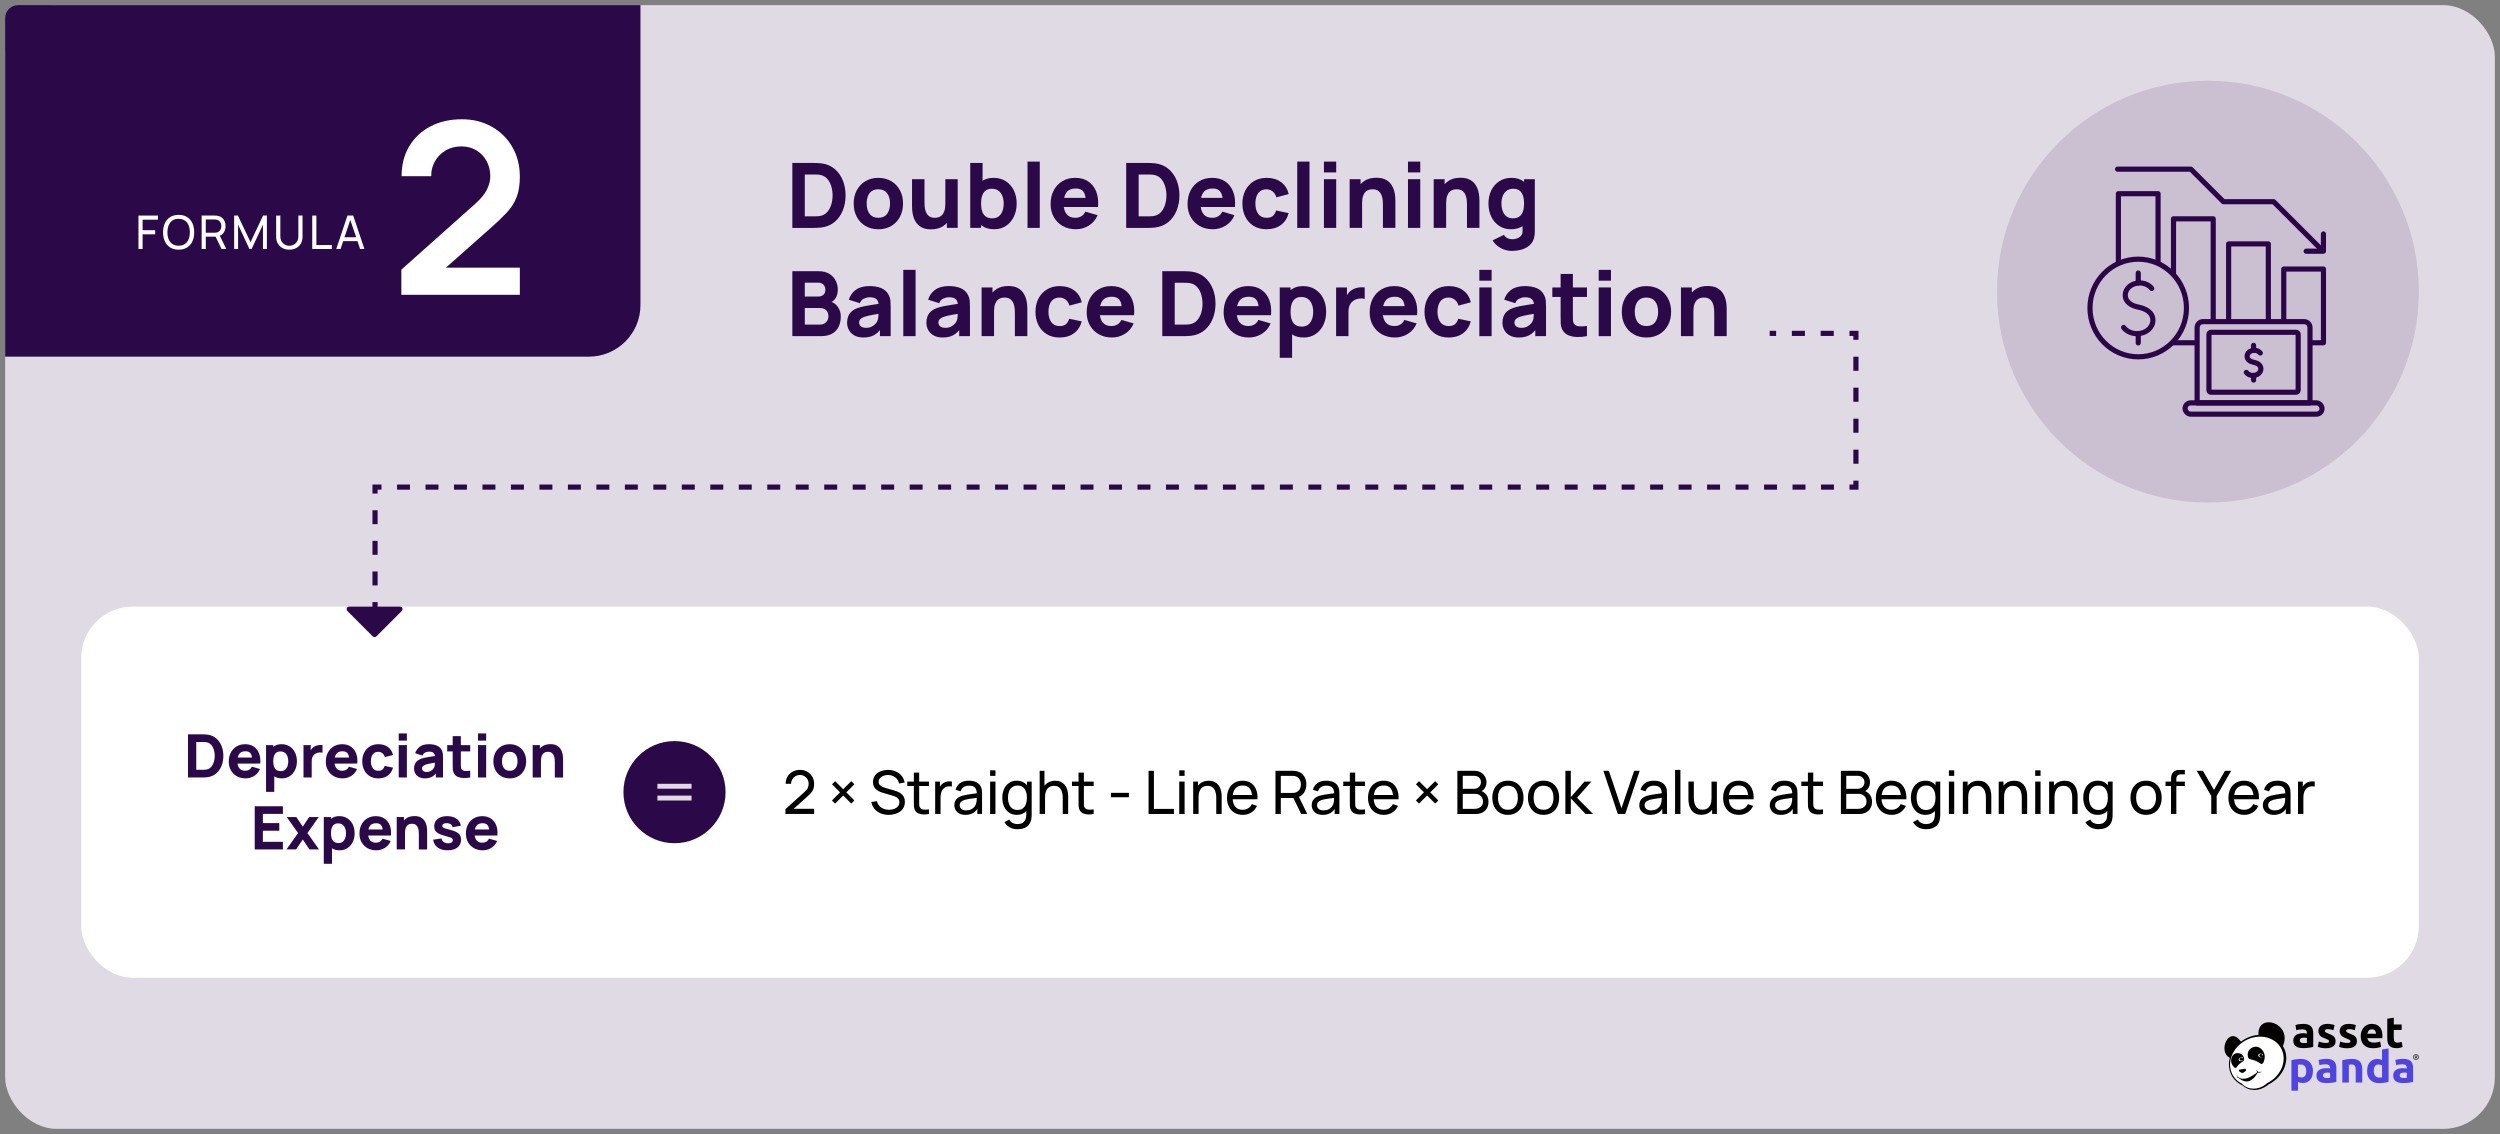 <?xml version="1.0" encoding="UTF-8"?>
<svg id="Layer_1" xmlns="http://www.w3.org/2000/svg" version="1.1" viewBox="0 0 1940 880">
  <rect x="0" y="0" width="1940" height="880" fill="#808080" stroke="none"/>
  <!-- Generator: Adobe Illustrator 29.2.1, SVG Export Plug-In . SVG Version: 2.1.0 Build 116)  -->
  <defs>
    <style>
      .st0, .st1 {
        fill-rule: evenodd;
      }

      .st0, .st2 {
        fill: #fff;
      }

      .st1, .st3 {
        fill: #030201;
      }

      .st4, .st5, .st6, .st7, .st8, .st9 {
        fill: none;
        stroke-width: 4px;
      }

      .st4, .st5, .st6, .st8, .st9 {
        stroke: #2b0948;
        stroke-miterlimit: 10;
      }

      .st10 {
        fill: #2b0948;
      }

      .st11 {
        fill: #5044e1;
      }

      .st5 {
        stroke-dasharray: 10.05 12.05;
      }

      .st6 {
        stroke-dasharray: 10.93 13.11;
      }

      .st7 {
        stroke: #2b0548;
        stroke-linecap: round;
        stroke-linejoin: round;
      }

      .st12 {
        fill: #dfdae4;
      }

      .st8 {
        stroke-dasharray: 10.16 12.2;
      }

      .st13 {
        fill: #cac0d1;
      }

      .st9 {
        stroke-dasharray: 10.8 12.96;
      }
    </style>
  </defs>
  <rect class="st12" x="4" y="4" width="1932" height="872" rx="40" ry="40"/>
  <g>
    <path class="st10" d="M614.86,176.85v-50.4h16.31c.4,0,1.21.01,2.45.03,1.24.02,2.43.11,3.57.25,4.06.49,7.5,1.9,10.33,4.24,2.82,2.33,4.97,5.3,6.44,8.89,1.47,3.59,2.21,7.52,2.21,11.79s-.74,8.2-2.21,11.8c-1.47,3.59-3.62,6.56-6.44,8.89-2.82,2.33-6.26,3.75-10.33,4.24-1.14.14-2.33.22-3.57.24-1.24.02-2.05.04-2.45.04h-16.31ZM624.52,167.89h6.65c.63,0,1.48-.02,2.55-.05,1.07-.03,2.04-.13,2.91-.3,2.19-.44,3.98-1.47,5.37-3.08,1.39-1.61,2.42-3.55,3.08-5.81.67-2.26,1-4.6,1-7s-.34-4.91-1.03-7.17c-.69-2.26-1.73-4.18-3.13-5.74-1.4-1.56-3.16-2.55-5.29-2.97-.86-.19-1.83-.29-2.91-.31-1.07-.02-1.92-.04-2.55-.04h-6.65v32.48Z"/>
    <path class="st10" d="M681.57,177.9c-3.8,0-7.14-.85-10.01-2.55-2.87-1.7-5.1-4.05-6.7-7.05-1.6-3-2.4-6.45-2.4-10.34s.82-7.41,2.45-10.41c1.63-3,3.88-5.34,6.75-7.02,2.87-1.68,6.17-2.52,9.91-2.52s7.15.85,10.03,2.56c2.88,1.7,5.13,4.05,6.74,7.05,1.61,3,2.42,6.45,2.42,10.34s-.81,7.38-2.43,10.38c-1.62,3-3.87,5.34-6.75,7.04-2.88,1.69-6.21,2.54-9.99,2.54ZM681.57,169.01c3.06,0,5.34-1.03,6.84-3.1s2.26-4.72,2.26-7.96-.76-6.04-2.29-8.05c-1.53-2.01-3.8-3.01-6.81-3.01-2.08,0-3.78.47-5.11,1.4-1.33.93-2.32,2.23-2.96,3.89s-.96,3.58-.96,5.77c0,3.38.76,6.07,2.29,8.07s3.77,2.99,6.74,2.99Z"/>
    <path class="st10" d="M722.52,177.97c-2.96,0-5.38-.5-7.25-1.5-1.87-1-3.32-2.28-4.36-3.82-1.04-1.54-1.78-3.14-2.22-4.81-.44-1.67-.71-3.19-.81-4.57-.09-1.38-.14-2.38-.14-3.01v-21.21h9.66v17.85c0,.86.05,1.97.14,3.31.09,1.34.38,2.69.88,4.04.49,1.35,1.29,2.48,2.4,3.4s2.68,1.37,4.71,1.37c.82,0,1.69-.13,2.62-.39.93-.26,1.81-.75,2.62-1.49.82-.73,1.49-1.82,2.01-3.25.52-1.44.79-3.32.79-5.65l5.46,2.59c0,2.99-.61,5.79-1.82,8.4s-3.04,4.73-5.48,6.33-5.51,2.42-9.22,2.42ZM734.77,176.85v-12.53h-1.19v-25.27h9.59v37.8h-8.4Z"/>
    <path class="st10" d="M752.9,176.85v-50.4h9.59v24.5h-1.19v25.9h-8.4ZM771.52,177.9c-3.76,0-6.9-.88-9.42-2.62-2.52-1.75-4.42-4.13-5.69-7.14-1.27-3.01-1.91-6.41-1.91-10.19s.63-7.18,1.89-10.19c1.26-3.01,3.11-5.39,5.56-7.14s5.47-2.62,9.07-2.62,6.77.86,9.45,2.59c2.68,1.73,4.76,4.09,6.25,7.09,1.48,3,2.22,6.42,2.22,10.27s-.73,7.17-2.19,10.19c-1.46,3.01-3.5,5.39-6.11,7.14-2.61,1.75-5.66,2.62-9.13,2.62ZM769.98,169.43c2.05,0,3.73-.51,5.04-1.54,1.31-1.03,2.27-2.41,2.9-4.15s.95-3.67.95-5.79-.33-4.02-.98-5.76c-.65-1.74-1.66-3.13-3.03-4.16-1.36-1.04-3.11-1.56-5.23-1.56-1.98,0-3.59.48-4.81,1.44-1.22.96-2.12,2.3-2.68,4.02-.56,1.73-.84,3.73-.84,6.02s.28,4.29.84,6.02c.56,1.73,1.48,3.07,2.75,4.02,1.27.96,2.97,1.44,5.09,1.44Z"/>
    <path class="st10" d="M797.35,176.85v-51.45h9.52v51.45h-9.52Z"/>
    <path class="st10" d="M834.94,177.9c-3.87,0-7.29-.83-10.24-2.5s-5.26-3.97-6.93-6.9c-1.67-2.93-2.5-6.28-2.5-10.06,0-4.13.82-7.72,2.45-10.78,1.63-3.06,3.88-5.43,6.75-7.12,2.87-1.69,6.17-2.54,9.91-2.54,3.97,0,7.34.93,10.12,2.8,2.78,1.87,4.83,4.49,6.16,7.88s1.8,7.36,1.4,11.93h-9.42v-3.5c0-3.85-.61-6.62-1.84-8.31-1.23-1.69-3.23-2.54-6-2.54-3.24,0-5.63.99-7.16,2.96s-2.29,4.88-2.29,8.73c0,3.52.76,6.25,2.29,8.17s3.77,2.89,6.74,2.89c1.87,0,3.46-.41,4.79-1.23,1.33-.82,2.34-2,3.04-3.54l9.52,2.73c-1.42,3.45-3.67,6.14-6.74,8.05-3.07,1.91-6.42,2.87-10.06,2.87ZM822.41,160.61v-7.07h25.06v7.07h-25.06Z"/>
    <path class="st10" d="M873.93,176.85v-50.4h16.31c.4,0,1.21.01,2.45.03,1.24.02,2.43.11,3.57.25,4.06.49,7.5,1.9,10.33,4.24,2.82,2.33,4.97,5.3,6.44,8.89,1.47,3.59,2.21,7.52,2.21,11.79s-.74,8.2-2.21,11.8-3.62,6.56-6.44,8.89c-2.82,2.33-6.27,3.75-10.33,4.24-1.14.14-2.33.22-3.57.24-1.24.02-2.05.04-2.45.04h-16.31ZM883.59,167.89h6.65c.63,0,1.48-.02,2.56-.05,1.07-.03,2.04-.13,2.9-.3,2.19-.44,3.98-1.47,5.37-3.08,1.39-1.61,2.42-3.55,3.08-5.81.67-2.26,1-4.6,1-7s-.34-4.91-1.03-7.17c-.69-2.26-1.73-4.18-3.13-5.74-1.4-1.56-3.16-2.55-5.29-2.97-.86-.19-1.83-.29-2.9-.31-1.07-.02-1.93-.04-2.56-.04h-6.65v32.48Z"/>
    <path class="st10" d="M941.2,177.9c-3.87,0-7.29-.83-10.24-2.5-2.95-1.67-5.26-3.97-6.93-6.9-1.67-2.93-2.5-6.28-2.5-10.06,0-4.13.82-7.72,2.45-10.78,1.63-3.06,3.88-5.43,6.75-7.12,2.87-1.69,6.17-2.54,9.91-2.54,3.97,0,7.34.93,10.11,2.8s4.83,4.49,6.16,7.88,1.8,7.36,1.4,11.93h-9.42v-3.5c0-3.85-.61-6.62-1.84-8.31-1.22-1.69-3.23-2.54-6-2.54-3.24,0-5.63.99-7.16,2.96s-2.29,4.88-2.29,8.73c0,3.52.76,6.25,2.29,8.17s3.77,2.89,6.74,2.89c1.87,0,3.46-.41,4.79-1.23,1.33-.82,2.34-2,3.04-3.54l9.52,2.73c-1.42,3.45-3.67,6.14-6.74,8.05-3.07,1.91-6.42,2.87-10.06,2.87ZM928.67,160.61v-7.07h25.06v7.07h-25.06Z"/>
    <path class="st10" d="M982.85,177.9c-3.92,0-7.28-.88-10.08-2.62-2.8-1.75-4.95-4.13-6.44-7.14-1.49-3.01-2.24-6.41-2.24-10.19s.78-7.25,2.33-10.25c1.55-3.01,3.74-5.38,6.56-7.1,2.82-1.73,6.16-2.59,10.01-2.59,4.46,0,8.2,1.13,11.22,3.38,3.02,2.25,4.95,5.33,5.79,9.22l-9.52,2.52c-.56-1.96-1.54-3.49-2.92-4.58-1.39-1.1-2.96-1.65-4.71-1.65-2.01,0-3.65.48-4.93,1.45s-2.23,2.29-2.83,3.95c-.61,1.67-.91,3.55-.91,5.65,0,3.29.73,5.96,2.19,8,1.46,2.04,3.62,3.06,6.49,3.06,2.15,0,3.78-.49,4.9-1.47s1.96-2.38,2.52-4.2l9.73,2.03c-1.07,4.01-3.1,7.1-6.09,9.27-2.99,2.17-6.67,3.25-11.06,3.25Z"/>
    <path class="st10" d="M1006.65,176.85v-51.45h9.52v51.45h-9.52Z"/>
    <path class="st10" d="M1027.37,133.8v-8.4h9.52v8.4h-9.52ZM1027.37,176.85v-37.8h9.52v37.8h-9.52Z"/>
    <path class="st10" d="M1047.32,176.85v-37.8h8.47v12.53h1.19v25.27h-9.66ZM1073.15,176.85v-17.85c0-.86-.05-1.97-.14-3.31-.09-1.34-.38-2.69-.88-4.04-.49-1.35-1.29-2.48-2.4-3.4-1.11-.91-2.68-1.36-4.71-1.36-.82,0-1.69.13-2.62.38-.93.26-1.81.75-2.62,1.49-.82.73-1.49,1.81-2.01,3.24-.52,1.42-.79,3.31-.79,5.67l-5.46-2.59c0-2.99.61-5.79,1.82-8.4s3.04-4.73,5.48-6.33c2.44-1.61,5.51-2.42,9.22-2.42,2.96,0,5.38.5,7.25,1.5,1.87,1,3.32,2.27,4.36,3.81s1.78,3.14,2.22,4.81c.44,1.67.71,3.19.8,4.57.09,1.38.14,2.38.14,3.01v21.21h-9.66Z"/>
    <path class="st10" d="M1092.6,133.8v-8.4h9.52v8.4h-9.52ZM1092.6,176.85v-37.8h9.52v37.8h-9.52Z"/>
    <path class="st10" d="M1112.55,176.85v-37.8h8.47v12.53h1.19v25.27h-9.66ZM1138.38,176.85v-17.85c0-.86-.05-1.97-.14-3.31-.09-1.34-.38-2.69-.88-4.04-.49-1.35-1.29-2.48-2.4-3.4-1.11-.91-2.68-1.36-4.71-1.36-.82,0-1.69.13-2.62.38-.93.26-1.81.75-2.62,1.49-.82.73-1.49,1.81-2.01,3.24-.52,1.42-.79,3.31-.79,5.67l-5.46-2.59c0-2.99.61-5.79,1.82-8.4s3.04-4.73,5.48-6.33c2.44-1.61,5.51-2.42,9.22-2.42,2.96,0,5.38.5,7.25,1.5,1.87,1,3.32,2.27,4.36,3.81s1.78,3.14,2.22,4.81c.44,1.67.71,3.19.8,4.57.09,1.38.14,2.38.14,3.01v21.21h-9.66Z"/>
    <path class="st10" d="M1172.47,177.9c-3.48,0-6.52-.88-9.14-2.62s-4.65-4.13-6.11-7.14c-1.46-3.01-2.19-6.41-2.19-10.19s.74-7.27,2.22-10.27c1.48-3,3.56-5.36,6.25-7.09,2.68-1.73,5.83-2.59,9.45-2.59s6.62.88,9.07,2.62,4.3,4.13,5.56,7.14c1.26,3.01,1.89,6.4,1.89,10.19s-.64,7.17-1.91,10.19c-1.27,3.01-3.17,5.39-5.69,7.14-2.52,1.75-5.66,2.62-9.41,2.62ZM1173.31,194.7c-2.15,0-4.19-.34-6.12-1.03-1.94-.69-3.67-1.65-5.2-2.87-1.53-1.22-2.77-2.65-3.73-4.29l8.82-4.27c.61,1.12,1.48,1.97,2.61,2.55,1.13.58,2.36.88,3.69.88,1.42,0,2.77-.24,4.03-.72,1.26-.48,2.27-1.19,3.03-2.14.76-.94,1.11-2.12,1.07-3.52v-10.99h1.19v-29.26h8.33v40.39c0,.93-.04,1.81-.12,2.64-.08.83-.23,1.65-.44,2.47-.61,2.31-1.73,4.21-3.38,5.7-1.65,1.49-3.66,2.61-6.04,3.34s-4.96,1.1-7.73,1.1ZM1174.01,169.43c2.12,0,3.82-.48,5.09-1.44,1.27-.96,2.19-2.3,2.75-4.02.56-1.73.84-3.73.84-6.02s-.28-4.29-.84-6.02c-.56-1.73-1.45-3.07-2.68-4.02-1.23-.96-2.83-1.44-4.81-1.44-2.12,0-3.87.52-5.23,1.56s-2.38,2.43-3.03,4.16c-.65,1.74-.98,3.66-.98,5.76s.32,4.05.95,5.79,1.6,3.12,2.91,4.15c1.31,1.03,2.99,1.54,5.04,1.54Z"/>
    <path class="st10" d="M614.86,260.85v-50.4h20.16c3.59,0,6.5.72,8.71,2.15,2.22,1.43,3.84,3.24,4.87,5.41,1.03,2.17,1.54,4.36,1.54,6.58,0,2.82-.64,5.17-1.91,7.04-1.27,1.87-3.02,3.11-5.23,3.74v-1.75c3.15.65,5.51,2.11,7.09,4.38,1.58,2.26,2.36,4.8,2.36,7.6,0,3.01-.55,5.66-1.66,7.94-1.11,2.29-2.79,4.08-5.06,5.37s-5.11,1.94-8.54,1.94h-22.33ZM624.52,230.12h10.36c1.07,0,2.03-.19,2.87-.56.84-.37,1.5-.95,2-1.73.49-.78.73-1.79.73-3.03,0-1.54-.48-2.83-1.43-3.88-.96-1.05-2.34-1.58-4.17-1.58h-10.36v10.78ZM624.52,251.9h11.69c1.28,0,2.43-.27,3.43-.82,1-.55,1.79-1.32,2.36-2.31.57-.99.86-2.16.86-3.52,0-1.19-.25-2.25-.73-3.18-.49-.93-1.23-1.67-2.22-2.22-.99-.55-2.22-.82-3.69-.82h-11.69v12.88Z"/>
    <path class="st10" d="M669.95,261.9c-2.71,0-5-.52-6.88-1.56s-3.3-2.43-4.27-4.17c-.97-1.74-1.45-3.66-1.45-5.76,0-1.75.27-3.35.81-4.79.54-1.45,1.41-2.72,2.61-3.83,1.2-1.11,2.82-2.04,4.85-2.78,1.4-.51,3.07-.97,5-1.37,1.94-.4,4.13-.78,6.58-1.14,2.45-.36,5.14-.76,8.08-1.21l-3.43,1.89c0-2.24-.54-3.88-1.61-4.93s-2.87-1.58-5.39-1.58c-1.4,0-2.86.34-4.38,1.01-1.52.68-2.58,1.88-3.18,3.61l-8.61-2.73c.96-3.13,2.75-5.67,5.39-7.63,2.64-1.96,6.23-2.94,10.78-2.94,3.34,0,6.3.51,8.89,1.54,2.59,1.03,4.55,2.8,5.88,5.32.75,1.4,1.19,2.8,1.33,4.2.14,1.4.21,2.96.21,4.69v23.1h-8.33v-7.77l1.19,1.61c-1.84,2.54-3.83,4.38-5.97,5.51s-4.84,1.7-8.1,1.7ZM671.98,254.41c1.75,0,3.22-.31,4.43-.93s2.16-1.32,2.87-2.12c.71-.79,1.2-1.46,1.45-2,.49-1.03.78-2.22.86-3.59.08-1.37.12-2.5.12-3.41l2.8.7c-2.82.47-5.11.86-6.86,1.17-1.75.31-3.16.6-4.24.86s-2.02.54-2.83.84c-.93.37-1.69.78-2.26,1.21s-.99.9-1.26,1.42c-.27.51-.4,1.08-.4,1.71,0,.86.22,1.6.65,2.22.43.62,1.04,1.09,1.84,1.42.79.33,1.74.49,2.83.49Z"/>
    <path class="st10" d="M700.96,260.85v-51.45h9.52v51.45h-9.52Z"/>
    <path class="st10" d="M731.48,261.9c-2.71,0-5-.52-6.88-1.56-1.88-1.04-3.3-2.43-4.27-4.17-.97-1.74-1.45-3.66-1.45-5.76,0-1.75.27-3.35.8-4.79.54-1.45,1.41-2.72,2.61-3.83,1.2-1.11,2.82-2.04,4.85-2.78,1.4-.51,3.07-.97,5-1.37,1.94-.4,4.13-.78,6.58-1.14,2.45-.36,5.15-.76,8.08-1.21l-3.43,1.89c0-2.24-.54-3.88-1.61-4.93s-2.87-1.58-5.39-1.58c-1.4,0-2.86.34-4.38,1.01-1.52.68-2.58,1.88-3.18,3.61l-8.61-2.73c.96-3.13,2.75-5.67,5.39-7.63s6.23-2.94,10.78-2.94c3.34,0,6.3.51,8.89,1.54,2.59,1.03,4.55,2.8,5.88,5.32.75,1.4,1.19,2.8,1.33,4.2.14,1.4.21,2.96.21,4.69v23.1h-8.33v-7.77l1.19,1.61c-1.84,2.54-3.83,4.38-5.97,5.51-2.13,1.13-4.84,1.7-8.1,1.7ZM733.51,254.41c1.75,0,3.23-.31,4.43-.93,1.2-.62,2.16-1.32,2.87-2.12.71-.79,1.2-1.46,1.45-2,.49-1.03.78-2.22.86-3.59s.12-2.5.12-3.41l2.8.7c-2.82.47-5.11.86-6.86,1.17-1.75.31-3.16.6-4.23.86-1.07.26-2.02.54-2.84.84-.93.37-1.69.78-2.26,1.21-.57.43-.99.9-1.26,1.42-.27.51-.4,1.08-.4,1.71,0,.86.22,1.6.65,2.22.43.62,1.04,1.09,1.84,1.42.79.33,1.74.49,2.83.49Z"/>
    <path class="st10" d="M761.72,260.85v-37.8h8.47v12.53h1.19v25.27h-9.66ZM787.55,260.85v-17.85c0-.86-.05-1.97-.14-3.31-.09-1.34-.38-2.69-.88-4.04-.49-1.35-1.29-2.48-2.4-3.39s-2.68-1.37-4.71-1.37c-.82,0-1.69.13-2.62.38-.93.26-1.81.75-2.62,1.49-.82.74-1.49,1.81-2.01,3.24-.53,1.42-.79,3.31-.79,5.67l-5.46-2.59c0-2.99.61-5.79,1.82-8.4s3.04-4.72,5.48-6.33,5.51-2.42,9.22-2.42c2.96,0,5.38.5,7.25,1.5,1.87,1,3.32,2.28,4.36,3.82,1.04,1.54,1.78,3.14,2.22,4.81.44,1.67.71,3.19.8,4.57.09,1.38.14,2.38.14,3.01v21.21h-9.66Z"/>
    <path class="st10" d="M822.27,261.9c-3.92,0-7.28-.88-10.08-2.62s-4.95-4.13-6.44-7.14c-1.49-3.01-2.24-6.41-2.24-10.19s.78-7.24,2.33-10.25c1.55-3.01,3.74-5.38,6.56-7.1s6.16-2.59,10.01-2.59c4.46,0,8.2,1.13,11.22,3.38,3.02,2.25,4.95,5.33,5.79,9.22l-9.52,2.52c-.56-1.96-1.53-3.49-2.92-4.58-1.39-1.1-2.96-1.64-4.71-1.64-2.01,0-3.65.48-4.93,1.45-1.28.97-2.23,2.29-2.83,3.96-.61,1.67-.91,3.55-.91,5.65,0,3.29.73,5.96,2.19,8,1.46,2.04,3.62,3.06,6.49,3.06,2.15,0,3.78-.49,4.9-1.47,1.12-.98,1.96-2.38,2.52-4.2l9.73,2.03c-1.07,4.01-3.1,7.11-6.09,9.28-2.99,2.17-6.67,3.25-11.06,3.25Z"/>
    <path class="st10" d="M862.94,261.9c-3.87,0-7.29-.83-10.24-2.5-2.95-1.67-5.26-3.97-6.93-6.9-1.67-2.93-2.5-6.28-2.5-10.06,0-4.13.82-7.72,2.45-10.78,1.63-3.06,3.88-5.43,6.75-7.12,2.87-1.69,6.17-2.54,9.91-2.54,3.97,0,7.34.93,10.11,2.8,2.78,1.87,4.83,4.49,6.16,7.88,1.33,3.38,1.8,7.36,1.4,11.93h-9.42v-3.5c0-3.85-.61-6.62-1.84-8.31-1.22-1.69-3.23-2.54-6-2.54-3.24,0-5.63.99-7.16,2.96-1.53,1.97-2.29,4.88-2.29,8.73,0,3.52.76,6.25,2.29,8.17s3.77,2.89,6.74,2.89c1.87,0,3.46-.41,4.79-1.23,1.33-.82,2.34-1.99,3.04-3.53l9.52,2.73c-1.42,3.45-3.67,6.14-6.74,8.05s-6.42,2.87-10.06,2.87ZM850.41,244.61v-7.07h25.06v7.07h-25.06Z"/>
    <path class="st10" d="M901.93,260.85v-50.4h16.31c.4,0,1.21.01,2.45.04,1.24.02,2.43.11,3.57.25,4.06.49,7.5,1.9,10.33,4.24s4.97,5.3,6.44,8.89c1.47,3.59,2.21,7.53,2.21,11.79s-.74,8.2-2.21,11.79c-1.47,3.59-3.62,6.56-6.44,8.89s-6.26,3.75-10.33,4.23c-1.14.14-2.33.22-3.57.25-1.24.02-2.05.04-2.45.04h-16.31ZM911.59,251.9h6.65c.63,0,1.48-.02,2.55-.05s2.04-.13,2.91-.3c2.19-.44,3.98-1.47,5.37-3.08,1.39-1.61,2.42-3.55,3.08-5.81.67-2.26,1-4.6,1-7s-.34-4.91-1.03-7.17c-.69-2.26-1.73-4.18-3.13-5.74-1.4-1.56-3.16-2.55-5.29-2.97-.86-.19-1.83-.29-2.91-.32-1.07-.02-1.92-.04-2.55-.04h-6.65v32.48Z"/>
    <path class="st10" d="M969.2,261.9c-3.87,0-7.29-.83-10.24-2.5-2.95-1.67-5.26-3.97-6.93-6.9-1.67-2.93-2.5-6.28-2.5-10.06,0-4.13.82-7.72,2.45-10.78,1.63-3.06,3.88-5.43,6.76-7.12,2.87-1.69,6.17-2.54,9.9-2.54,3.97,0,7.34.93,10.12,2.8,2.78,1.87,4.83,4.49,6.16,7.88,1.33,3.38,1.8,7.36,1.4,11.93h-9.42v-3.5c0-3.85-.61-6.62-1.84-8.31-1.22-1.69-3.22-2.54-6-2.54-3.24,0-5.63.99-7.16,2.96-1.53,1.97-2.29,4.88-2.29,8.73,0,3.52.76,6.25,2.29,8.17,1.53,1.92,3.77,2.89,6.74,2.89,1.87,0,3.46-.41,4.79-1.23,1.33-.82,2.35-1.99,3.04-3.53l9.52,2.73c-1.42,3.45-3.67,6.14-6.74,8.05s-6.42,2.87-10.06,2.87ZM956.67,244.61v-7.07h25.06v7.07h-25.06Z"/>
    <path class="st10" d="M993.07,277.65v-54.6h8.4v25.9h1.19v28.7h-9.59ZM1011.69,261.9c-3.76,0-6.9-.88-9.42-2.62-2.52-1.75-4.42-4.13-5.69-7.14-1.27-3.01-1.91-6.41-1.91-10.19s.63-7.17,1.89-10.18,3.12-5.39,5.56-7.14c2.45-1.75,5.47-2.62,9.07-2.62s6.77.86,9.45,2.59c2.68,1.73,4.77,4.09,6.25,7.09,1.48,3,2.22,6.42,2.22,10.27s-.73,7.18-2.19,10.19-3.49,5.39-6.11,7.14-5.66,2.62-9.13,2.62ZM1010.15,253.44c2.05,0,3.73-.51,5.04-1.54,1.31-1.03,2.27-2.41,2.91-4.15.63-1.74.94-3.67.94-5.79s-.33-4.02-.98-5.76c-.65-1.74-1.66-3.13-3.03-4.17-1.37-1.04-3.11-1.56-5.23-1.56-1.98,0-3.59.48-4.81,1.43-1.22.96-2.12,2.3-2.68,4.03-.56,1.73-.84,3.73-.84,6.02s.28,4.29.84,6.02c.56,1.73,1.48,3.07,2.75,4.02,1.27.96,2.97,1.44,5.09,1.44Z"/>
    <path class="st10" d="M1036.82,260.85v-37.8h8.4v9.24l-.91-1.19c.49-1.31,1.14-2.5,1.96-3.57.82-1.07,1.82-1.96,3.01-2.66.91-.56,1.9-1,2.97-1.31,1.07-.31,2.18-.51,3.33-.59,1.14-.08,2.29-.05,3.43.09v8.89c-1.05-.33-2.27-.44-3.66-.33-1.39.1-2.64.43-3.76.96-1.12.51-2.06,1.2-2.83,2.05-.77.85-1.35,1.85-1.75,3.01-.4,1.16-.59,2.46-.59,3.9v19.32h-9.59Z"/>
    <path class="st10" d="M1082.53,261.9c-3.87,0-7.29-.83-10.24-2.5-2.95-1.67-5.26-3.97-6.93-6.9-1.67-2.93-2.5-6.28-2.5-10.06,0-4.13.82-7.72,2.45-10.78,1.63-3.06,3.88-5.43,6.75-7.12,2.87-1.69,6.17-2.54,9.91-2.54,3.97,0,7.34.93,10.12,2.8,2.78,1.87,4.83,4.49,6.16,7.88,1.33,3.38,1.8,7.36,1.4,11.93h-9.42v-3.5c0-3.85-.61-6.62-1.84-8.31-1.22-1.69-3.23-2.54-6-2.54-3.24,0-5.63.99-7.16,2.96-1.53,1.97-2.29,4.88-2.29,8.73,0,3.52.76,6.25,2.29,8.17,1.53,1.92,3.77,2.89,6.74,2.89,1.87,0,3.46-.41,4.79-1.23,1.33-.82,2.34-1.99,3.04-3.53l9.52,2.73c-1.42,3.45-3.67,6.14-6.74,8.05s-6.42,2.87-10.06,2.87ZM1070,244.61v-7.07h25.06v7.07h-25.06Z"/>
    <path class="st10" d="M1124.17,261.9c-3.92,0-7.28-.88-10.08-2.62-2.8-1.75-4.95-4.13-6.44-7.14s-2.24-6.41-2.24-10.19.78-7.24,2.33-10.25c1.55-3.01,3.74-5.38,6.56-7.1,2.82-1.73,6.16-2.59,10.01-2.59,4.46,0,8.2,1.13,11.22,3.38,3.02,2.25,4.95,5.33,5.79,9.22l-9.52,2.52c-.56-1.96-1.54-3.49-2.92-4.58-1.39-1.1-2.96-1.64-4.71-1.64-2.01,0-3.65.48-4.93,1.45-1.28.97-2.23,2.29-2.83,3.96-.61,1.67-.91,3.55-.91,5.65,0,3.29.73,5.96,2.19,8s3.62,3.06,6.49,3.06c2.15,0,3.78-.49,4.9-1.47,1.12-.98,1.96-2.38,2.52-4.2l9.73,2.03c-1.07,4.01-3.1,7.11-6.09,9.28-2.99,2.17-6.67,3.25-11.06,3.25Z"/>
    <path class="st10" d="M1147.97,217.81v-8.4h9.52v8.4h-9.52ZM1147.97,260.85v-37.8h9.52v37.8h-9.52Z"/>
    <path class="st10" d="M1178.49,261.9c-2.71,0-5-.52-6.88-1.56-1.88-1.04-3.3-2.43-4.27-4.17-.97-1.74-1.45-3.66-1.45-5.76,0-1.75.27-3.35.81-4.79.54-1.45,1.41-2.72,2.61-3.83,1.2-1.11,2.82-2.04,4.85-2.78,1.4-.51,3.07-.97,5.01-1.37,1.94-.4,4.13-.78,6.58-1.14,2.45-.36,5.15-.76,8.09-1.21l-3.43,1.89c0-2.24-.54-3.88-1.61-4.93-1.07-1.05-2.87-1.58-5.39-1.58-1.4,0-2.86.34-4.38,1.01-1.52.68-2.58,1.88-3.18,3.61l-8.61-2.73c.96-3.13,2.75-5.67,5.39-7.63s6.23-2.94,10.78-2.94c3.34,0,6.3.51,8.89,1.54,2.59,1.03,4.55,2.8,5.88,5.32.75,1.4,1.19,2.8,1.33,4.2.14,1.4.21,2.96.21,4.69v23.1h-8.33v-7.77l1.19,1.61c-1.84,2.54-3.83,4.38-5.97,5.51-2.14,1.13-4.84,1.7-8.1,1.7ZM1180.52,254.41c1.75,0,3.23-.31,4.43-.93,1.2-.62,2.16-1.32,2.87-2.12.71-.79,1.2-1.46,1.45-2,.49-1.03.78-2.22.86-3.59s.12-2.5.12-3.41l2.8.7c-2.82.47-5.11.86-6.86,1.17-1.75.31-3.16.6-4.23.86-1.07.26-2.02.54-2.83.84-.93.37-1.69.78-2.26,1.21-.57.43-.99.9-1.26,1.42-.27.51-.4,1.08-.4,1.71,0,.86.21,1.6.65,2.22.43.62,1.04,1.09,1.84,1.42s1.74.49,2.83.49Z"/>
    <path class="st10" d="M1204.6,230.4v-7.35h26.88v7.35h-26.88ZM1231.48,260.85c-2.61.49-5.17.71-7.68.65-2.51-.06-4.75-.5-6.72-1.33-1.97-.83-3.47-2.16-4.5-4.01-.93-1.73-1.42-3.48-1.47-5.27-.05-1.79-.07-3.81-.07-6.07v-32.27h9.52v31.71c0,1.47.02,2.79.05,3.97.03,1.18.27,2.12.72,2.82.84,1.33,2.18,2.05,4.03,2.17,1.84.12,3.88.02,6.12-.28v7.91Z"/>
    <path class="st10" d="M1240.58,217.81v-8.4h9.52v8.4h-9.52ZM1240.58,260.85v-37.8h9.52v37.8h-9.52Z"/>
    <path class="st10" d="M1277.61,261.9c-3.8,0-7.14-.85-10.01-2.55-2.87-1.7-5.1-4.05-6.7-7.05-1.6-3-2.4-6.45-2.4-10.34s.82-7.41,2.45-10.41c1.63-3,3.88-5.34,6.75-7.02s6.17-2.52,9.91-2.52,7.15.85,10.03,2.55,5.13,4.05,6.74,7.05c1.61,3,2.42,6.45,2.42,10.34s-.81,7.38-2.43,10.38-3.87,5.34-6.75,7.04-6.21,2.54-9.99,2.54ZM1277.61,253.02c3.06,0,5.34-1.03,6.84-3.1,1.5-2.07,2.26-4.72,2.26-7.96s-.76-6.04-2.29-8.05c-1.53-2.01-3.8-3.01-6.81-3.01-2.08,0-3.78.47-5.11,1.4-1.33.93-2.32,2.23-2.96,3.88-.64,1.66-.96,3.58-.96,5.77,0,3.38.76,6.07,2.29,8.07,1.53,1.99,3.77,2.99,6.74,2.99Z"/>
    <path class="st10" d="M1304.42,260.85v-37.8h8.47v12.53h1.19v25.27h-9.66ZM1330.25,260.85v-17.85c0-.86-.05-1.97-.14-3.31-.09-1.34-.38-2.69-.88-4.04-.49-1.35-1.29-2.48-2.4-3.39s-2.68-1.37-4.71-1.37c-.82,0-1.69.13-2.62.38-.93.26-1.81.75-2.62,1.49-.82.74-1.49,1.81-2.01,3.24-.52,1.42-.79,3.31-.79,5.67l-5.46-2.59c0-2.99.61-5.79,1.82-8.4s3.04-4.72,5.48-6.33,5.51-2.42,9.22-2.42c2.96,0,5.38.5,7.25,1.5,1.87,1,3.32,2.28,4.36,3.82s1.78,3.14,2.22,4.81.71,3.19.8,4.57c.09,1.38.14,2.38.14,3.01v21.21h-9.66Z"/>
  </g>
  <circle class="st13" cx="1713.34" cy="226.32" r="163.66"/>
  <g>
    <path class="st1" d="M1773.53,816.33c-.44-1.66-1.13-3.17-1.98-4.56,7.7-18.09-19.93-26.34-19.01-8.8,0,0,.03.02.08.04-1.94.16-3.93.54-5.91,1.2-2.87.96-5.47,2.38-7.73,4.12-9.27-13.27-18.41,7.94-8.62,12.5-.89,3.24-.98,6.64-.1,9.92,1.45,5.4,5.23,9.45,10.17,11.63,4.78,4.57,12.75,4.69,19.01-.1.32-.24.62-.5.92-.76,9.98-4.89,15.77-15.54,13.18-25.2Z"/>
    <g>
      <path class="st11" d="M1794.83,831.1c0,1.39-.17,2.65-.51,3.79-.34,1.14-.84,2.12-1.5,2.93-.66.82-1.48,1.46-2.46,1.91-.98.45-2.1.68-3.38.68-.71,0-1.36-.07-1.98-.2-.61-.14-1.21-.33-1.77-.58v6.75h-5.08v-23.64c.45-.14.98-.27,1.57-.39.59-.12,1.21-.23,1.86-.32.65-.09,1.31-.16,1.98-.22.67-.06,1.31-.09,1.93-.09,1.48,0,2.8.22,3.96.67,1.16.44,2.14,1.07,2.93,1.88.8.81,1.4,1.79,1.83,2.95.42,1.16.63,2.46.63,3.89ZM1789.64,831.24c0-1.57-.35-2.83-1.06-3.77-.71-.94-1.75-1.42-3.14-1.42-.46,0-.88.02-1.26.05-.39.03-.71.07-.96.12v9.18c.32.2.73.38,1.25.51.51.14,1.03.2,1.55.2,2.41,0,3.62-1.63,3.62-4.88Z"/>
      <path class="st11" d="M1805.2,821.65c1.5,0,2.75.17,3.75.51,1,.34,1.8.83,2.41,1.47.6.64,1.03,1.41,1.28,2.32.25.91.38,1.92.38,3.04v10.58c-.73.16-1.74.35-3.04.56-1.3.22-2.87.32-4.71.32-1.16,0-2.21-.1-3.16-.31-.94-.2-1.76-.54-2.44-1.01-.68-.47-1.21-1.07-1.57-1.83-.36-.75-.55-1.67-.55-2.76s.21-1.93.63-2.66c.42-.73.98-1.31,1.69-1.74.7-.43,1.51-.74,2.42-.94.91-.19,1.85-.29,2.83-.29.66,0,1.25.03,1.76.09.51.06.93.13,1.25.22v-.48c0-.86-.26-1.56-.78-2.08-.52-.52-1.43-.78-2.73-.78-.86,0-1.72.06-2.56.19-.84.13-1.57.3-2.18.53l-.65-4.09c.3-.09.67-.19,1.11-.29.44-.1.93-.19,1.45-.27.52-.08,1.07-.15,1.65-.2.58-.06,1.17-.09,1.76-.09ZM1805.61,836.53c.5,0,.98-.01,1.43-.03.45-.02.82-.06,1.09-.1v-3.86c-.2-.05-.51-.09-.92-.14-.41-.05-.78-.07-1.13-.07-.48,0-.93.03-1.35.09-.42.06-.79.17-1.11.32-.32.16-.57.38-.75.65-.18.27-.27.61-.27,1.02,0,.8.27,1.35.8,1.65.53.31,1.27.46,2.2.46Z"/>
      <path class="st11" d="M1817.62,822.74c.86-.25,1.98-.48,3.34-.7,1.36-.22,2.8-.32,4.3-.32s2.79.2,3.8.6c1.01.4,1.81.96,2.41,1.69.59.73,1.01,1.59,1.26,2.59.25,1,.38,2.12.38,3.34v10.13h-5.08v-9.52c0-1.64-.22-2.8-.65-3.48-.43-.68-1.24-1.02-2.42-1.02-.36,0-.75.02-1.16.05-.41.03-.77.07-1.09.12v13.85h-5.08v-17.33Z"/>
      <path class="st11" d="M1853.54,839.5c-.46.14-.98.27-1.57.39-.59.13-1.21.23-1.86.32-.65.09-1.31.16-1.98.22-.67.06-1.31.09-1.93.09-1.48,0-2.8-.22-3.96-.65-1.16-.43-2.14-1.05-2.93-1.86-.8-.81-1.4-1.79-1.83-2.93-.42-1.15-.63-2.44-.63-3.87s.18-2.77.55-3.94c.36-1.17.89-2.17,1.57-2.99.68-.82,1.52-1.44,2.51-1.88.99-.43,2.12-.65,3.39-.65.7,0,1.34.07,1.89.2.56.14,1.12.33,1.69.58v-8.12l5.08-.82v25.9ZM1842.05,830.97c0,1.57.35,2.83,1.06,3.79.7.96,1.75,1.43,3.14,1.43.45,0,.88-.02,1.26-.05.39-.03.7-.07.96-.12v-9.25c-.32-.2-.73-.38-1.25-.51-.51-.14-1.03-.2-1.55-.2-2.41,0-3.62,1.64-3.62,4.91Z"/>
      <path class="st11" d="M1864.77,821.65c1.5,0,2.75.17,3.75.51,1,.34,1.8.83,2.41,1.47.6.64,1.03,1.41,1.28,2.32.25.91.38,1.92.38,3.04v10.58c-.73.16-1.74.35-3.04.56-1.3.22-2.87.32-4.71.32-1.16,0-2.21-.1-3.16-.31-.94-.2-1.76-.54-2.44-1.01-.68-.47-1.21-1.07-1.57-1.83-.36-.75-.55-1.67-.55-2.76s.21-1.93.63-2.66c.42-.73.98-1.31,1.69-1.74.7-.43,1.51-.74,2.42-.94.91-.19,1.85-.29,2.83-.29.66,0,1.25.03,1.76.09.51.06.93.13,1.25.22v-.48c0-.86-.26-1.56-.78-2.08-.52-.52-1.43-.78-2.73-.78-.86,0-1.72.06-2.56.19-.84.13-1.57.3-2.18.53l-.65-4.09c.3-.09.67-.19,1.11-.29.44-.1.93-.19,1.45-.27.52-.08,1.07-.15,1.65-.2.58-.06,1.17-.09,1.76-.09ZM1865.18,836.53c.5,0,.98-.01,1.43-.03.45-.02.82-.06,1.09-.1v-3.86c-.2-.05-.51-.09-.92-.14-.41-.05-.78-.07-1.13-.07-.48,0-.93.03-1.35.09-.42.06-.79.17-1.11.32-.32.16-.57.38-.75.65-.18.27-.27.61-.27,1.02,0,.8.27,1.35.8,1.65.53.31,1.27.46,2.2.46Z"/>
    </g>
    <g>
      <path class="st3" d="M1787.24,794.53c1.5,0,2.75.17,3.75.51,1,.34,1.8.83,2.41,1.47.6.64,1.03,1.41,1.28,2.32.25.91.38,1.92.38,3.04v10.58c-.73.16-1.74.35-3.04.56-1.3.22-2.87.32-4.71.32-1.16,0-2.21-.1-3.16-.31-.94-.2-1.76-.54-2.44-1.01-.68-.47-1.21-1.07-1.57-1.83-.36-.75-.55-1.67-.55-2.76s.21-1.93.63-2.66c.42-.73.98-1.31,1.69-1.74.7-.43,1.51-.74,2.42-.94.91-.19,1.85-.29,2.83-.29.66,0,1.25.03,1.76.09.51.06.93.13,1.25.22v-.48c0-.86-.26-1.56-.78-2.08-.52-.52-1.43-.78-2.73-.78-.86,0-1.72.06-2.56.19-.84.13-1.57.3-2.18.53l-.65-4.09c.3-.09.67-.19,1.11-.29.44-.1.93-.19,1.45-.27.52-.08,1.07-.15,1.65-.2.58-.06,1.17-.09,1.76-.09ZM1787.65,809.41c.5,0,.98-.01,1.43-.03.45-.02.82-.06,1.09-.1v-3.86c-.2-.05-.51-.09-.92-.14-.41-.05-.78-.07-1.13-.07-.48,0-.93.03-1.35.09-.42.06-.79.17-1.11.32-.32.16-.57.38-.75.65-.18.27-.27.61-.27,1.02,0,.8.27,1.35.8,1.65.53.31,1.27.46,2.2.46Z"/>
      <path class="st3" d="M1804.81,809.31c.93,0,1.59-.09,1.98-.27.39-.18.58-.53.58-1.06,0-.41-.25-.77-.75-1.07-.5-.31-1.26-.65-2.29-1.04-.8-.3-1.52-.6-2.17-.92-.65-.32-1.2-.7-1.65-1.14-.46-.44-.81-.97-1.06-1.59-.25-.61-.38-1.35-.38-2.22,0-1.68.63-3.01,1.88-3.99,1.25-.98,2.97-1.47,5.15-1.47,1.09,0,2.14.1,3.14.29,1,.19,1.8.4,2.39.63l-.89,3.96c-.59-.2-1.23-.39-1.93-.55-.69-.16-1.47-.24-2.34-.24-1.59,0-2.39.44-2.39,1.33,0,.2.03.39.1.55.07.16.2.31.41.46.2.15.48.31.84.48.35.17.8.36,1.35.57,1.11.41,2.04.82,2.76,1.22.73.4,1.3.83,1.72,1.3.42.47.72.98.89,1.55.17.57.26,1.23.26,1.97,0,1.77-.67,3.11-2,4.02-1.33.91-3.21,1.36-5.65,1.36-1.59,0-2.92-.14-3.97-.41-1.06-.27-1.79-.5-2.2-.68l.85-4.13c.86.34,1.75.61,2.66.8.91.19,1.81.29,2.7.29Z"/>
      <path class="st3" d="M1821.36,809.31c.93,0,1.59-.09,1.98-.27.39-.18.58-.53.58-1.06,0-.41-.25-.77-.75-1.07-.5-.31-1.26-.65-2.29-1.04-.8-.3-1.52-.6-2.17-.92-.65-.32-1.2-.7-1.65-1.14-.46-.44-.81-.97-1.06-1.59-.25-.61-.38-1.35-.38-2.22,0-1.68.63-3.01,1.88-3.99,1.25-.98,2.97-1.47,5.15-1.47,1.09,0,2.14.1,3.14.29,1,.19,1.8.4,2.39.63l-.89,3.96c-.59-.2-1.23-.39-1.93-.55-.69-.16-1.47-.24-2.34-.24-1.59,0-2.39.44-2.39,1.33,0,.2.03.39.1.55.07.16.2.31.41.46.2.15.48.31.84.48.35.17.8.36,1.35.57,1.11.41,2.04.82,2.76,1.22.73.4,1.3.83,1.72,1.3.42.47.72.98.89,1.55.17.57.26,1.23.26,1.97,0,1.77-.67,3.11-2,4.02-1.33.91-3.21,1.36-5.65,1.36-1.59,0-2.92-.14-3.97-.41-1.06-.27-1.79-.5-2.2-.68l.85-4.13c.86.34,1.75.61,2.66.8.91.19,1.81.29,2.7.29Z"/>
      <path class="st3" d="M1831.9,804.12c0-1.59.24-2.99.73-4.18.49-1.19,1.13-2.19,1.93-2.99.8-.8,1.71-1.4,2.75-1.81,1.03-.41,2.1-.61,3.19-.61,2.55,0,4.56.78,6.04,2.34,1.48,1.56,2.22,3.85,2.22,6.87,0,.3-.01.62-.03.97-.02.35-.05.67-.07.94h-11.53c.11,1.05.6,1.88,1.47,2.49.86.61,2.02.92,3.48.92.93,0,1.85-.09,2.75-.26.9-.17,1.63-.38,2.2-.63l.68,4.13c-.27.14-.64.27-1.09.41-.46.14-.96.26-1.52.36-.56.1-1.15.19-1.79.26-.64.07-1.27.1-1.91.1-1.62,0-3.02-.24-4.21-.72-1.19-.48-2.18-1.13-2.97-1.96-.78-.83-1.36-1.81-1.74-2.95-.38-1.14-.56-2.37-.56-3.68ZM1843.84,802.18c-.02-.43-.1-.85-.22-1.26-.13-.41-.32-.77-.58-1.09-.26-.32-.59-.58-.99-.78-.4-.2-.89-.31-1.48-.31s-1.06.1-1.47.29c-.41.19-.75.45-1.02.77-.27.32-.48.69-.63,1.11-.15.42-.26.85-.32,1.28h6.72Z"/>
      <path class="st3" d="M1852.5,790.54l5.08-.82v5.29h6.11v4.23h-6.11v6.31c0,1.07.19,1.92.56,2.56.38.64,1.13.96,2.27.96.55,0,1.11-.05,1.69-.15s1.11-.24,1.59-.43l.72,3.96c-.61.25-1.3.47-2.05.65s-1.67.27-2.76.27c-1.39,0-2.54-.19-3.45-.56-.91-.38-1.64-.9-2.18-1.57-.55-.67-.93-1.48-1.14-2.44-.22-.96-.32-2.01-.32-3.17v-15.08Z"/>
    </g>
    <g>
      <path class="st0" d="M1771.55,817.01c-2.67-9.98-13.9-15.05-25.07-11.33-11.17,3.72-18.06,14.83-15.38,24.81,1.27,4.75,4.48,8.38,8.7,10.49,4.38,4.85,12.25,5.19,18.35.51.41-.32.81-.65,1.18-.99,9.26-4.59,14.62-14.5,12.21-23.5ZM1742.88,830.56c-.26.69-1.81,2-2.81,2.06-.77.04-2.73-1.26-2.77-1.86-.03-.46.26-.69.64-.72l3.97-.67c.62-.04,1.21.55.97,1.19ZM1731.43,824.18c-.49-2.76.93-6.34,3.94-6.87,4.01-.71,6.22,2.31,6.05,5.11-.09,1.48-3.07,1.65-5.89,5.88-1.15,1.72-3.72-1.96-4.1-4.11ZM1752.34,832.29c-.09-.03-.33.03-.4.16-1.55,2.88-4.97,6.95-8.69,6.78-2.78-.13-5.25-1.79-6.57-3.14-.06-.06-.27-.06-.33,0-.32.31-.78.49-.95.43.2-.01.63-.29.88-.81.25-.5.09-1.11.08-1.48.13.3.31.76.3,1.17,0,.06.08.26.12.31,1.02.91,2.46,1.73,5.47,1.31,3.26-.46,7.1-3.12,9.21-4.84.09-.08.16-.32.06-.41-.57-.54-.95-1.28-.87-1.6.08.39.73,1.16,1.8,1.54,1.04.37,2.21-.09,2.92-.2-.74.45-2.04,1.14-3.03.81ZM1754.25,825.4c-5.18-3.79-8.79-2.72-9.53-4.43-1.41-3.25-.08-7.79,4.98-8.68,3.8-.67,7.03,2.97,7.64,6.45.48,2.72-.98,8.19-3.09,6.65Z"/>
      <path id="Left_Pupil" class="st0" d="M1740.22,822.72c-.83.47-1.8.4-2.19-.16-.39-.56.01-1.41.84-1.87.33-.18.85-.25.85-.25h-.02c-.27.14-.41.39-.3.57.11.18.42.23.69.11.27-.12.4-.37.29-.56-.05-.09-.2-.15-.32-.17-.51-.08-1.19,0-1.74.32-.99.56-1.41,1.55-.94,2.21.47.66,1.65.74,2.64.18.57-.32.92-.79,1.05-1.25-.15.32-.43.63-.83.86Z"/>
      <path id="Right_Pupil" class="st0" d="M1754.87,820.35c-.95-.07-1.72-.67-1.74-1.35-.02-.68.79-1.17,1.73-1.09.37.03.84.26.84.26h-.03c-.3-.05-.55.08-.56.3-.01.21.22.43.51.47.3.05.54-.09.55-.3,0-.1-.08-.24-.17-.32-.38-.35-.99-.66-1.63-.7-1.13-.08-2.03.51-2.01,1.32.02.81.96,1.53,2.09,1.61.65.05,1.2-.15,1.57-.46-.3.19-.71.29-1.17.26Z"/>
    </g>
    <path class="st3" d="M1874.81,818.09c1.23,0,2.19.96,2.19,2.18s-.96,2.2-2.2,2.2-2.23-.96-2.23-2.2.99-2.18,2.23-2.18h.01ZM1874.78,818.48c-.99,0-1.74.81-1.74,1.79s.75,1.81,1.77,1.81c.97.01,1.71-.79,1.71-1.79s-.74-1.81-1.72-1.81h-.01ZM1874.4,821.48h-.42v-2.29c.23-.04.48-.07.79-.07.38,0,.57.07.71.18.14.1.23.27.23.49,0,.27-.21.45-.44.53v.03c.19.08.3.26.37.56.07.34.12.48.18.56h-.44c-.07-.08-.12-.29-.19-.59-.05-.26-.21-.37-.52-.37h-.27v.96ZM1874.4,820.19h.29c.3,0,.59-.09.59-.35,0-.22-.15-.38-.55-.38-.16,0-.26.01-.33.03v.71Z"/>
  </g>
  <g>
    <path class="st10" d="M14,4h482.91s.08.04.08.08v232.67c0,22.08-17.92,40-40,40H4.08s-.08-.04-.08-.08V14c0-5.52,4.48-10,10-10Z"/>
    <g>
      <path class="st2" d="M107.45,193.2v-25.92h15.12v3.2h-11.92v8.15h9.76v3.2h-9.76v11.36h-3.2Z"/>
      <path class="st2" d="M138.62,193.74c-2.58,0-4.77-.57-6.57-1.71s-3.17-2.72-4.11-4.75c-.94-2.03-1.41-4.37-1.41-7.04s.47-5.01,1.41-7.04c.94-2.03,2.31-3.61,4.11-4.75s3.99-1.71,6.57-1.71,4.79.57,6.59,1.71,3.17,2.72,4.1,4.75c.94,2.03,1.4,4.37,1.4,7.04s-.47,5.01-1.4,7.04c-.94,2.03-2.3,3.61-4.1,4.75s-4,1.71-6.59,1.71ZM138.62,190.68c1.93.01,3.54-.42,4.82-1.31,1.28-.88,2.25-2.11,2.9-3.68.65-1.57.97-3.39.97-5.45s-.32-3.88-.97-5.44c-.65-1.57-1.61-2.79-2.9-3.66-1.28-.88-2.89-1.32-4.82-1.33-1.93-.01-3.54.42-4.82,1.3-1.28.88-2.24,2.1-2.89,3.68-.65,1.58-.98,3.4-.99,5.46s.31,3.88.95,5.44c.65,1.56,1.62,2.78,2.91,3.66,1.29.88,2.9,1.33,4.83,1.34Z"/>
      <path class="st2" d="M156.48,193.2v-25.92h10.24c.25,0,.55,0,.9.03.35.02.68.06,1.01.12,1.4.22,2.58.7,3.54,1.45.95.75,1.67,1.69,2.15,2.83.48,1.13.72,2.38.72,3.75,0,2.02-.52,3.76-1.57,5.22s-2.57,2.38-4.59,2.75l-1.22.2h-7.97v9.58h-3.2ZM159.68,180.58h6.93c.23,0,.49-.01.78-.04s.57-.07.84-.13c.83-.19,1.5-.54,2.02-1.05.52-.51.9-1.11,1.14-1.8s.37-1.4.37-2.12-.12-1.42-.37-2.11-.63-1.29-1.14-1.8c-.52-.51-1.19-.86-2.02-1.05-.26-.06-.54-.1-.84-.13s-.55-.04-.78-.04h-6.93v10.26ZM171.91,193.2l-5.11-10.55,3.17-.97,5.62,11.52h-3.67Z"/>
      <path class="st2" d="M181.7,193.2v-25.92h2.92l9.79,20.65,9.74-20.65h2.95v25.9h-3.04v-18.86l-8.8,18.88h-1.71l-8.8-18.88v18.88h-3.04Z"/>
      <path class="st2" d="M224.52,193.74c-2,0-3.77-.41-5.31-1.24-1.54-.83-2.74-1.99-3.61-3.48s-1.3-3.25-1.3-5.27v-16.45l3.24-.02v16.2c0,1.22.21,2.29.62,3.2.41.91.96,1.66,1.65,2.26.68.6,1.44,1.05,2.26,1.34s1.64.44,2.46.44,1.65-.15,2.48-.45c.82-.3,1.57-.75,2.25-1.34.68-.59,1.22-1.35,1.64-2.26.41-.91.62-1.97.62-3.19v-16.2h3.24v16.47c0,2-.43,3.76-1.3,5.26s-2.07,2.66-3.61,3.49c-1.54.83-3.31,1.24-5.31,1.24Z"/>
      <path class="st2" d="M242.3,193.2v-25.92h3.2v22.88h12.02v3.04h-15.23Z"/>
      <path class="st2" d="M260.95,193.2l8.68-25.92h4.46l8.68,25.92h-3.33l-8.12-24.05h1.01l-8.05,24.05h-3.33ZM265.13,187.14v-3.01h13.46v3.01h-13.46Z"/>
    </g>
    <path class="st2" d="M311.44,228.74v-19.48l57.15-50.94c4.45-3.96,7.54-7.7,9.28-11.23,1.73-3.53,2.6-6.93,2.6-10.21,0-4.45-.96-8.43-2.88-11.92-1.92-3.49-4.56-6.26-7.93-8.3-3.37-2.04-7.25-3.06-11.64-3.06-4.64,0-8.74,1.07-12.29,3.2-3.56,2.13-6.33,4.96-8.3,8.49-1.98,3.53-2.91,7.33-2.78,11.41h-23.01c0-8.91,1.99-16.67,5.98-23.29,3.99-6.62,9.49-11.75,16.51-15.4,7.02-3.65,15.14-5.47,24.35-5.47,8.54,0,16.2,1.9,23.01,5.71,6.8,3.8,12.15,9.06,16.05,15.77,3.9,6.71,5.85,14.43,5.85,23.15,0,6.37-.87,11.72-2.6,16.05-1.73,4.33-4.31,8.32-7.75,11.97-3.43,3.65-7.69,7.7-12.76,12.15l-40.54,35.91-2.04-5.57h65.69v21.06h-91.94Z"/>
  </g>
  <rect class="st2" x="63" y="470.71" width="1814" height="288" rx="40" ry="40"/>
  <g>
    <g>
      <path class="st10" d="M145.88,603.33v-33.49h10.84c.26,0,.81,0,1.63.02s1.61.07,2.37.16c2.7.33,4.98,1.26,6.86,2.81,1.88,1.55,3.3,3.52,4.28,5.91.98,2.39,1.47,5,1.47,7.84s-.49,5.45-1.47,7.84c-.98,2.39-2.4,4.36-4.28,5.91-1.88,1.55-4.16,2.49-6.86,2.81-.76.09-1.55.15-2.37.16-.82.02-1.36.02-1.63.02h-10.84ZM152.3,597.37h4.42c.42,0,.99-.01,1.7-.04s1.36-.09,1.93-.2c1.46-.29,2.65-.98,3.57-2.05.92-1.07,1.6-2.36,2.05-3.86s.66-3.05.66-4.65-.23-3.26-.69-4.77c-.46-1.5-1.15-2.78-2.08-3.81-.93-1.04-2.1-1.7-3.51-1.98-.57-.12-1.22-.19-1.93-.21-.71-.01-1.28-.02-1.7-.02h-4.42v21.58Z"/>
      <path class="st10" d="M190.59,604.02c-2.57,0-4.84-.55-6.8-1.66-1.96-1.11-3.5-2.64-4.61-4.58-1.11-1.95-1.66-4.17-1.66-6.69,0-2.75.54-5.13,1.63-7.16s2.58-3.61,4.49-4.73,4.1-1.69,6.58-1.69c2.64,0,4.88.62,6.72,1.86,1.85,1.24,3.21,2.98,4.09,5.23.88,2.25,1.19,4.89.93,7.93h-6.26v-2.33c0-2.56-.41-4.4-1.22-5.52s-2.14-1.69-3.99-1.69c-2.16,0-3.74.66-4.76,1.97s-1.52,3.24-1.52,5.8c0,2.34.51,4.15,1.52,5.43s2.51,1.92,4.48,1.92c1.24,0,2.3-.27,3.19-.81.88-.54,1.56-1.33,2.02-2.35l6.33,1.81c-.95,2.3-2.44,4.08-4.48,5.35-2.04,1.27-4.27,1.91-6.69,1.91ZM182.26,592.53v-4.7h16.65v4.7h-16.65Z"/>
      <path class="st10" d="M206.45,614.49v-36.29h5.58v17.21h.79v19.07h-6.37ZM218.82,604.02c-2.5,0-4.58-.58-6.26-1.75s-2.93-2.74-3.78-4.75c-.84-2-1.27-4.26-1.27-6.77s.42-4.77,1.26-6.77c.84-2,2.07-3.58,3.7-4.75,1.63-1.16,3.64-1.74,6.02-1.74s4.5.57,6.28,1.72c1.78,1.15,3.17,2.72,4.15,4.71.98,1.99,1.48,4.27,1.48,6.83s-.49,4.77-1.46,6.77c-.97,2-2.32,3.58-4.06,4.75s-3.76,1.75-6.07,1.75ZM217.8,598.4c1.36,0,2.48-.34,3.35-1.02.87-.68,1.51-1.6,1.93-2.76.42-1.16.63-2.44.63-3.85s-.22-2.67-.65-3.83c-.43-1.15-1.1-2.08-2.01-2.77-.91-.69-2.07-1.04-3.48-1.04-1.32,0-2.38.32-3.2.95-.81.64-1.41,1.53-1.78,2.67s-.56,2.48-.56,4,.19,2.85.56,4,.98,2.04,1.83,2.67c.85.64,1.97.95,3.38.95Z"/>
      <path class="st10" d="M235.52,603.33v-25.12h5.58v6.14l-.61-.79c.33-.87.76-1.66,1.3-2.37.54-.71,1.21-1.3,2-1.77.61-.37,1.26-.66,1.98-.87.71-.21,1.45-.34,2.21-.4.76-.05,1.52-.04,2.28.06v5.91c-.7-.22-1.51-.29-2.43-.22-.92.07-1.76.28-2.5.64-.74.34-1.37.79-1.88,1.36-.51.57-.9,1.23-1.16,2s-.4,1.63-.4,2.59v12.84h-6.37Z"/>
      <path class="st10" d="M265.9,604.02c-2.57,0-4.84-.55-6.8-1.66-1.96-1.11-3.5-2.64-4.61-4.58-1.11-1.95-1.66-4.17-1.66-6.69,0-2.75.54-5.13,1.63-7.16s2.58-3.61,4.49-4.73,4.1-1.69,6.58-1.69c2.64,0,4.88.62,6.72,1.86,1.84,1.24,3.21,2.98,4.09,5.23.88,2.25,1.19,4.89.93,7.93h-6.26v-2.33c0-2.56-.41-4.4-1.22-5.52s-2.14-1.69-3.99-1.69c-2.16,0-3.74.66-4.76,1.97s-1.52,3.24-1.52,5.8c0,2.34.51,4.15,1.52,5.43s2.51,1.92,4.48,1.92c1.24,0,2.3-.27,3.19-.81.88-.54,1.56-1.33,2.02-2.35l6.33,1.81c-.95,2.3-2.44,4.08-4.48,5.35-2.04,1.27-4.27,1.91-6.69,1.91ZM257.57,592.53v-4.7h16.65v4.7h-16.65Z"/>
      <path class="st10" d="M293.58,604.02c-2.61,0-4.84-.58-6.7-1.75-1.86-1.16-3.29-2.74-4.28-4.75-.99-2-1.49-4.26-1.49-6.77s.51-4.81,1.55-6.81c1.03-2,2.48-3.57,4.36-4.72,1.88-1.15,4.09-1.72,6.65-1.72,2.96,0,5.45.75,7.46,2.25,2.01,1.5,3.29,3.54,3.85,6.13l-6.33,1.67c-.37-1.3-1.02-2.32-1.94-3.05-.92-.73-1.97-1.09-3.13-1.09-1.33,0-2.43.32-3.28.96-.85.64-1.48,1.52-1.88,2.63-.4,1.11-.61,2.36-.61,3.76,0,2.19.48,3.96,1.45,5.32.97,1.36,2.41,2.04,4.32,2.04,1.43,0,2.51-.33,3.26-.98.74-.65,1.3-1.58,1.67-2.79l6.47,1.35c-.71,2.67-2.06,4.72-4.05,6.16-1.99,1.44-4.44,2.16-7.35,2.16Z"/>
      <path class="st10" d="M309.4,574.72v-5.58h6.33v5.58h-6.33ZM309.4,603.33v-25.12h6.33v25.12h-6.33Z"/>
      <path class="st10" d="M329.68,604.02c-1.8,0-3.32-.35-4.57-1.04-1.25-.69-2.2-1.61-2.84-2.77-.64-1.15-.96-2.43-.96-3.83,0-1.16.18-2.22.53-3.19.36-.96.93-1.81,1.73-2.55.8-.74,1.87-1.35,3.22-1.85.93-.34,2.04-.64,3.33-.91s2.75-.52,4.37-.76c1.63-.24,3.42-.51,5.37-.8l-2.28,1.26c0-1.49-.36-2.58-1.07-3.28-.71-.7-1.91-1.05-3.58-1.05-.93,0-1.9.22-2.91.67-1.01.45-1.71,1.25-2.12,2.4l-5.72-1.81c.64-2.08,1.83-3.77,3.58-5.07s4.14-1.95,7.16-1.95c2.22,0,4.19.34,5.91,1.02,1.72.68,3.02,1.86,3.91,3.54.5.93.79,1.86.88,2.79.09.93.14,1.97.14,3.12v15.35h-5.54v-5.16l.79,1.07c-1.22,1.69-2.55,2.91-3.96,3.66-1.42.75-3.21,1.13-5.38,1.13ZM331.03,599.05c1.16,0,2.14-.21,2.94-.62.8-.41,1.43-.88,1.91-1.41.47-.53.79-.97.96-1.33.33-.68.52-1.48.57-2.38.05-.91.08-1.66.08-2.27l1.86.46c-1.88.31-3.4.57-4.56.78-1.16.21-2.1.4-2.81.57s-1.34.36-1.88.56c-.62.25-1.12.52-1.5.8-.38.29-.66.6-.84.94s-.27.72-.27,1.14c0,.57.14,1.07.43,1.48.29.41.69.73,1.22.94.53.22,1.16.33,1.88.33Z"/>
      <path class="st10" d="M347.03,583.09v-4.88h17.86v4.88h-17.86ZM364.89,603.33c-1.74.33-3.44.47-5.11.43-1.67-.04-3.16-.33-4.47-.88-1.31-.55-2.31-1.44-2.99-2.66-.62-1.15-.95-2.31-.98-3.5s-.05-2.53-.05-4.04v-21.45h6.33v21.07c0,.98.01,1.86.03,2.64s.18,1.41.48,1.87c.56.88,1.45,1.36,2.67,1.44,1.22.08,2.58.02,4.07-.19v5.26Z"/>
      <path class="st10" d="M370.94,574.72v-5.58h6.33v5.58h-6.33ZM370.94,603.33v-25.12h6.33v25.12h-6.33Z"/>
      <path class="st10" d="M395.55,604.02c-2.53,0-4.75-.57-6.65-1.7s-3.39-2.69-4.45-4.69c-1.06-1.99-1.59-4.28-1.59-6.87s.54-4.93,1.63-6.92c1.08-1.99,2.58-3.55,4.49-4.66,1.91-1.12,4.1-1.67,6.58-1.67s4.75.57,6.66,1.7,3.41,2.69,4.48,4.69c1.07,1.99,1.6,4.28,1.6,6.87s-.54,4.9-1.62,6.9c-1.08,1.99-2.57,3.55-4.49,4.68s-4.13,1.69-6.64,1.69ZM395.55,598.12c2.03,0,3.55-.69,4.55-2.06,1-1.37,1.5-3.14,1.5-5.29s-.51-4.02-1.52-5.35c-1.02-1.33-2.52-2-4.52-2-1.38,0-2.51.31-3.4.93-.88.62-1.54,1.48-1.97,2.58-.43,1.1-.64,2.38-.64,3.84,0,2.25.51,4.04,1.52,5.36,1.02,1.33,2.51,1.99,4.48,1.99Z"/>
      <path class="st10" d="M413.36,603.33v-25.12h5.63v8.33h.79v16.79h-6.42ZM430.53,603.33v-11.86c0-.57-.03-1.31-.09-2.2-.06-.89-.26-1.79-.58-2.69-.33-.9-.86-1.65-1.59-2.26-.74-.61-1.78-.91-3.13-.91-.54,0-1.12.08-1.74.26s-1.2.5-1.75.99-.99,1.21-1.34,2.15c-.35.95-.52,2.2-.52,3.77l-3.63-1.72c0-1.98.4-3.85,1.21-5.58s2.02-3.14,3.64-4.21c1.62-1.07,3.66-1.61,6.13-1.61,1.97,0,3.57.33,4.81,1s2.21,1.51,2.9,2.54,1.18,2.09,1.48,3.2c.29,1.11.47,2.12.54,3.04.06.92.09,1.58.09,2v14.1h-6.42Z"/>
      <path class="st10" d="M197.66,659.15v-33.49h21.86v5.91h-15.54v7.16h12.75v5.91h-12.75v8.61h15.54v5.91h-21.86Z"/>
      <path class="st10" d="M222.31,659.15l8.98-12.7-8.79-12.42h7.44l5.03,7.44,4.93-7.44h7.44l-8.79,12.42,9.02,12.7h-7.44l-5.16-7.72-5.21,7.72h-7.44Z"/>
      <path class="st10" d="M251.25,670.31v-36.29h5.58v17.21h.79v19.07h-6.37ZM263.62,659.85c-2.5,0-4.58-.58-6.26-1.75-1.68-1.16-2.94-2.74-3.78-4.75-.84-2-1.27-4.26-1.27-6.77s.42-4.77,1.26-6.77c.84-2,2.07-3.58,3.7-4.75,1.63-1.16,3.64-1.74,6.02-1.74s4.5.57,6.28,1.72,3.17,2.72,4.15,4.71c.98,1.99,1.48,4.27,1.48,6.83s-.48,4.77-1.45,6.77c-.97,2-2.32,3.58-4.06,4.75-1.74,1.16-3.76,1.75-6.07,1.75ZM262.6,654.22c1.37,0,2.48-.34,3.35-1.02.87-.68,1.51-1.6,1.93-2.76s.63-2.44.63-3.85-.22-2.67-.65-3.83c-.44-1.15-1.11-2.08-2.01-2.77-.91-.69-2.07-1.04-3.48-1.04-1.32,0-2.38.32-3.2.95-.81.64-1.41,1.53-1.78,2.67-.37,1.15-.56,2.48-.56,4s.19,2.85.56,4c.37,1.15.98,2.04,1.83,2.67s1.97.95,3.38.95Z"/>
      <path class="st10" d="M292,659.85c-2.57,0-4.84-.55-6.8-1.66-1.96-1.11-3.5-2.64-4.61-4.58-1.11-1.95-1.66-4.17-1.66-6.69,0-2.75.54-5.13,1.63-7.16,1.08-2.03,2.58-3.61,4.49-4.73,1.91-1.12,4.1-1.69,6.58-1.69,2.64,0,4.88.62,6.72,1.86,1.85,1.24,3.21,2.98,4.09,5.23.88,2.25,1.19,4.89.93,7.93h-6.26v-2.33c0-2.56-.41-4.4-1.22-5.52-.81-1.12-2.14-1.69-3.99-1.69-2.16,0-3.74.66-4.76,1.97s-1.52,3.24-1.52,5.8c0,2.34.51,4.15,1.52,5.43s2.51,1.92,4.48,1.92c1.24,0,2.3-.27,3.19-.81.88-.54,1.56-1.33,2.02-2.35l6.33,1.81c-.95,2.3-2.44,4.08-4.48,5.35-2.04,1.27-4.27,1.91-6.69,1.91ZM283.67,648.36v-4.7h16.65v4.7h-16.65Z"/>
      <path class="st10" d="M307.86,659.15v-25.12h5.63v8.33h.79v16.79h-6.42ZM325.02,659.15v-11.86c0-.57-.03-1.31-.09-2.2s-.26-1.79-.58-2.69c-.33-.9-.86-1.65-1.59-2.26-.74-.61-1.78-.91-3.13-.91-.54,0-1.12.08-1.74.26-.62.17-1.2.5-1.74.99s-.99,1.21-1.34,2.15c-.35.95-.52,2.2-.52,3.77l-3.63-1.72c0-1.98.4-3.85,1.21-5.58.81-1.74,2.02-3.14,3.64-4.21s3.66-1.61,6.13-1.61c1.97,0,3.57.33,4.82,1,1.24.67,2.21,1.51,2.89,2.54.69,1.02,1.18,2.09,1.48,3.2s.47,2.12.54,3.04.09,1.58.09,2v14.1h-6.42Z"/>
      <path class="st10" d="M347.31,659.85c-3.16,0-5.72-.72-7.66-2.15-1.95-1.43-3.13-3.46-3.55-6.08l6.47-.98c.26,1.18.85,2.1,1.76,2.77s2.06,1,3.45,1c1.15,0,2.03-.22,2.65-.66.62-.44.93-1.06.93-1.85,0-.5-.12-.9-.37-1.2-.25-.3-.8-.6-1.66-.9-.86-.29-2.2-.68-4.01-1.16-2.05-.53-3.68-1.12-4.91-1.77-1.23-.65-2.11-1.43-2.65-2.34-.54-.91-.81-2-.81-3.29,0-1.61.41-3.01,1.23-4.2s1.98-2.1,3.48-2.74,3.26-.97,5.29-.97,3.71.3,5.23.91,2.75,1.47,3.69,2.58,1.51,2.43,1.73,3.95l-6.47,1.16c-.11-.93-.51-1.67-1.21-2.21-.7-.54-1.64-.86-2.84-.95-1.16-.08-2.1.08-2.8.46-.71.39-1.06.95-1.06,1.67,0,.43.15.8.45,1.09.3.29.93.6,1.88.91.95.31,2.41.71,4.36,1.21,1.91.5,3.44,1.07,4.59,1.73,1.15.66,2,1.45,2.52,2.37.53.92.79,2.04.79,3.34,0,2.57-.93,4.6-2.79,6.07s-4.43,2.21-7.72,2.21Z"/>
      <path class="st10" d="M374.61,659.85c-2.57,0-4.84-.55-6.8-1.66-1.96-1.11-3.5-2.64-4.61-4.58-1.11-1.95-1.66-4.17-1.66-6.69,0-2.75.54-5.13,1.63-7.16s2.58-3.61,4.49-4.73,4.1-1.69,6.58-1.69c2.64,0,4.88.62,6.72,1.86,1.85,1.24,3.21,2.98,4.09,5.23.88,2.25,1.19,4.89.93,7.93h-6.26v-2.33c0-2.56-.41-4.4-1.22-5.52s-2.14-1.69-3.99-1.69c-2.16,0-3.74.66-4.76,1.97s-1.52,3.24-1.52,5.8c0,2.34.51,4.15,1.52,5.43s2.51,1.92,4.48,1.92c1.24,0,2.3-.27,3.19-.81.88-.54,1.56-1.33,2.02-2.35l6.33,1.81c-.95,2.3-2.44,4.08-4.48,5.35-2.04,1.27-4.27,1.91-6.69,1.91ZM366.29,648.36v-4.7h16.65v4.7h-16.65Z"/>
    </g>
    <g>
      <path d="M609.49,631.6l.02-3.72,14.86-13.38c1.24-1.12,2.07-2.17,2.5-3.17.43-1,.64-2.03.64-3.08,0-1.29-.29-2.45-.88-3.48-.59-1.03-1.39-1.85-2.41-2.46-1.02-.61-2.17-.92-3.45-.92s-2.52.32-3.56.95-1.86,1.47-2.45,2.51c-.6,1.04-.89,2.16-.87,3.37h-4.23c0-2.09.48-3.95,1.45-5.58s2.3-2.9,3.99-3.83c1.69-.92,3.61-1.38,5.75-1.38s3.94.48,5.58,1.43c1.64.95,2.94,2.25,3.9,3.9.95,1.64,1.43,3.49,1.43,5.54,0,1.47-.18,2.74-.55,3.8s-.93,2.05-1.69,2.97c-.76.91-1.71,1.88-2.86,2.88l-12.35,11.09-.54-1.4h17.98v3.95h-22.26Z"/>
      <path d="M660.59,623.58l-6.28-6.28-6.28,6.28-2.42-2.44,6.28-6.28-6.26-6.26,2.42-2.42,6.26,6.26,6.26-6.26,2.44,2.42-6.28,6.26,6.28,6.28-2.42,2.44Z"/>
      <path d="M689.69,632.33c-2.37,0-4.51-.4-6.41-1.21-1.9-.81-3.47-1.96-4.7-3.45-1.23-1.5-2.04-3.27-2.41-5.32l4.28-.67c.54,2.11,1.67,3.76,3.38,4.94,1.71,1.19,3.73,1.78,6.06,1.78,1.5,0,2.86-.24,4.07-.71,1.21-.47,2.17-1.15,2.9-2.04.72-.88,1.08-1.93,1.08-3.14,0-.73-.13-1.37-.4-1.91s-.61-1-1.05-1.37c-.43-.37-.93-.69-1.49-.95-.56-.26-1.14-.49-1.75-.67l-8.54-2.54c-.93-.26-1.83-.61-2.7-1.04-.87-.43-1.64-.96-2.33-1.61-.68-.64-1.23-1.42-1.63-2.34-.4-.91-.6-1.99-.6-3.23,0-1.97.52-3.66,1.55-5.07,1.03-1.41,2.43-2.49,4.2-3.22s3.76-1.1,5.98-1.1c2.25.02,4.26.41,6.04,1.2s3.25,1.9,4.42,3.36,1.96,3.2,2.36,5.23l-4.4.77c-.23-1.35-.75-2.52-1.55-3.51s-1.79-1.76-2.99-2.29c-1.19-.54-2.5-.81-3.93-.83-1.37-.01-2.6.21-3.7.66-1.1.46-1.98,1.08-2.63,1.88s-.98,1.71-.98,2.73.29,1.87.88,2.49c.59.62,1.31,1.11,2.17,1.48.86.37,1.7.66,2.52.9l6.37,1.84c.73.2,1.57.48,2.52.84.95.36,1.88.86,2.78,1.5.9.64,1.64,1.5,2.23,2.56.59,1.06.88,2.4.88,4.01s-.32,3.05-.96,4.3-1.54,2.31-2.69,3.16c-1.15.85-2.48,1.5-4,1.93s-3.15.65-4.88.65Z"/>
      <path d="M704.04,609.93v-3.42h16.82v3.42h-16.82ZM720.86,631.63c-1.49.31-2.96.44-4.41.38-1.45-.05-2.74-.35-3.88-.88s-2-1.38-2.57-2.52c-.5-.99-.76-2-.8-3.01-.04-1.01-.06-2.17-.06-3.45v-22.61h4.14v22.42c0,1.02.01,1.9.04,2.63.02.73.18,1.36.48,1.88.56.99,1.45,1.57,2.66,1.75s2.69.12,4.41-.14v3.56Z"/>
      <path d="M725.7,631.63v-25.12h3.7v6.07l-.61-.79c.29-.78.68-1.49,1.15-2.14s1-1.19,1.59-1.61c.65-.53,1.39-.93,2.21-1.2.82-.27,1.66-.43,2.51-.49.85-.05,1.65,0,2.4.15v3.88c-.87-.22-1.82-.27-2.86-.16-1.04.11-2,.48-2.88,1.12-.81.59-1.43,1.29-1.87,2.1-.44.81-.75,1.7-.92,2.65-.17.95-.26,1.93-.26,2.92v12.61h-4.16Z"/>
      <path d="M749.12,632.33c-1.88,0-3.45-.35-4.71-1.04-1.26-.69-2.22-1.6-2.86-2.73-.64-1.13-.97-2.37-.97-3.72s.25-2.46.75-3.42c.5-.96,1.21-1.77,2.13-2.42.92-.65,2.02-1.16,3.29-1.54,1.19-.33,2.53-.61,4-.85,1.47-.24,2.97-.46,4.49-.66,1.52-.2,2.95-.39,4.28-.58l-1.49.86c.03-2.22-.42-3.86-1.35-4.94-.93-1.08-2.54-1.62-4.84-1.62-1.52,0-2.85.35-3.99,1.05-1.14.7-1.94,1.81-2.41,3.35l-3.93-1.19c.6-2.2,1.78-3.93,3.51-5.19,1.74-1.26,4.02-1.88,6.86-1.88,2.28,0,4.24.41,5.87,1.22,1.64.81,2.81,2.04,3.52,3.69.36.78.58,1.62.67,2.52s.14,1.86.14,2.85v15.54h-3.67v-6.02l.86.56c-.95,2.05-2.27,3.59-3.98,4.62-1.71,1.03-3.77,1.55-6.19,1.55ZM749.75,628.86c1.49,0,2.78-.27,3.87-.8,1.09-.54,1.97-1.24,2.64-2.12.67-.88,1.1-1.83,1.3-2.87.22-.78.34-1.64.37-2.58.03-.95.05-1.68.05-2.21l1.44.63c-1.35.2-2.68.39-3.99.56s-2.54.35-3.7.54-2.2.41-3.13.67c-.68.22-1.32.5-1.92.85-.6.35-1.08.79-1.44,1.33-.36.54-.55,1.19-.55,1.97,0,.68.17,1.33.52,1.95.35.62.89,1.12,1.63,1.51.74.39,1.7.58,2.9.58Z"/>
      <path d="M768.33,602.06v-4.28h4.14v4.28h-4.14ZM768.33,631.63v-25.12h4.14v25.12h-4.14Z"/>
      <path d="M789.03,632.33c-2.34,0-4.35-.58-6.02-1.75-1.67-1.16-2.96-2.75-3.87-4.76s-1.36-4.27-1.36-6.78.45-4.77,1.36-6.77c.91-2,2.2-3.58,3.87-4.73,1.67-1.15,3.68-1.73,6-1.73s4.37.58,5.98,1.73c1.61,1.16,2.83,2.73,3.66,4.72.83,1.99,1.24,4.25,1.24,6.78s-.42,4.77-1.24,6.77c-.83,2-2.05,3.59-3.66,4.76-1.61,1.17-3.6,1.76-5.96,1.76ZM789.33,643.49c-1.32,0-2.61-.2-3.86-.6s-2.41-1.01-3.45-1.83c-1.05-.81-1.92-1.84-2.62-3.08l3.79-2c.62,1.22,1.5,2.12,2.64,2.67s2.31.84,3.52.84c1.6,0,2.92-.29,3.97-.87,1.05-.58,1.83-1.45,2.34-2.59.51-1.15.76-2.57.75-4.28v-6.86h.49v-18.38h3.67v25.28c0,.7-.02,1.36-.06,1.99-.04.63-.12,1.25-.24,1.87-.33,1.78-.97,3.25-1.93,4.41-.96,1.16-2.2,2.02-3.72,2.58-1.52.57-3.28.85-5.28.85ZM789.54,628.53c1.69,0,3.08-.41,4.16-1.22,1.08-.81,1.89-1.94,2.41-3.37.52-1.43.78-3.07.78-4.9s-.26-3.48-.79-4.91-1.32-2.54-2.38-3.34c-1.06-.8-2.42-1.2-4.06-1.2s-3.11.42-4.22,1.26c-1.11.84-1.93,1.97-2.46,3.4-.54,1.43-.8,3.02-.8,4.79s.27,3.39.81,4.83c.54,1.44,1.36,2.57,2.45,3.41,1.09.84,2.46,1.26,4.11,1.26Z"/>
      <path d="M806.78,631.63v-33.49h3.72v18.49h.46v15h-4.19ZM824.69,631.63v-12.58c0-1.18-.11-2.32-.33-3.42-.22-1.1-.58-2.09-1.09-2.98-.51-.88-1.21-1.58-2.08-2.09s-1.98-.77-3.31-.77c-1.04,0-1.98.18-2.83.54-.85.36-1.57.89-2.17,1.59-.6.71-1.07,1.6-1.41,2.68-.33,1.08-.5,2.35-.5,3.8l-2.72-.84c0-2.42.44-4.5,1.31-6.26.88-1.75,2.11-3.1,3.7-4.04,1.59-.94,3.46-1.41,5.62-1.41,1.63,0,3.02.26,4.16.77s2.1,1.19,2.86,2.05c.76.85,1.36,1.8,1.79,2.84.43,1.04.74,2.1.92,3.19.18,1.09.27,2.1.27,3.05v13.89h-4.19Z"/>
      <path d="M831.85,609.93v-3.42h16.82v3.42h-16.82ZM848.67,631.63c-1.49.31-2.96.44-4.41.38-1.45-.05-2.74-.35-3.88-.88s-2-1.38-2.57-2.52c-.5-.99-.76-2-.8-3.01-.04-1.01-.06-2.17-.06-3.45v-22.61h4.14v22.42c0,1.02.01,1.9.04,2.63.02.73.18,1.36.48,1.88.56.99,1.45,1.57,2.66,1.75s2.69.12,4.41-.14v3.56Z"/>
      <path d="M862.07,618.67v-3.42h13.96v3.42h-13.96Z"/>
      <path d="M891.28,631.63v-33.49h4.14v29.56h15.54v3.93h-19.68Z"/>
      <path d="M915.1,602.06v-4.28h4.14v4.28h-4.14ZM915.1,631.63v-25.12h4.14v25.12h-4.14Z"/>
      <path d="M925.91,631.63v-25.12h3.72v6.72h.46v18.4h-4.19ZM943.82,631.63v-12.58c0-1.18-.11-2.32-.33-3.42-.22-1.1-.58-2.09-1.09-2.98-.51-.88-1.21-1.58-2.08-2.09s-1.98-.77-3.31-.77c-1.04,0-1.98.18-2.83.54-.85.36-1.57.89-2.17,1.59-.6.71-1.07,1.6-1.41,2.68-.33,1.08-.5,2.35-.5,3.8l-2.72-.84c0-2.42.44-4.5,1.31-6.26.88-1.75,2.11-3.1,3.7-4.04,1.59-.94,3.46-1.41,5.62-1.41,1.63,0,3.02.26,4.16.77s2.1,1.19,2.86,2.05c.76.85,1.36,1.8,1.79,2.84.43,1.04.74,2.1.92,3.19.18,1.09.27,2.1.27,3.05v13.89h-4.19Z"/>
      <path d="M964.43,632.33c-2.46,0-4.62-.55-6.45-1.64-1.84-1.09-3.27-2.62-4.29-4.58s-1.54-4.25-1.54-6.87.5-5.12,1.51-7.13c1.01-2.01,2.42-3.56,4.22-4.65,1.81-1.09,3.93-1.64,6.36-1.64s4.68.58,6.45,1.74c1.78,1.16,3.11,2.82,4,4.98.89,2.15,1.28,4.72,1.15,7.7h-4.19v-1.49c-.05-3.08-.67-5.39-1.88-6.92-1.21-1.53-3.01-2.29-5.4-2.29-2.56,0-4.5.82-5.84,2.47-1.33,1.64-2,4-2,7.07s.67,5.26,2,6.88c1.33,1.63,3.23,2.44,5.7,2.44,1.66,0,3.1-.38,4.33-1.14,1.22-.76,2.19-1.85,2.88-3.28l3.98,1.37c-.98,2.22-2.45,3.93-4.41,5.15-1.96,1.22-4.16,1.83-6.59,1.83ZM955.15,620.23v-3.33h18.56v3.33h-18.56Z"/>
      <path d="M989.76,631.63v-33.49h13.23c.33,0,.71.01,1.16.04.45.02.88.07,1.3.15,1.81.28,3.34.9,4.57,1.87,1.23.97,2.16,2.19,2.78,3.65.62,1.46.93,3.08.93,4.85,0,2.6-.67,4.85-2.02,6.74-1.35,1.89-3.33,3.08-5.93,3.56l-1.58.26h-10.3v12.37h-4.14ZM993.9,615.32h8.96c.29,0,.63-.02,1.01-.05s.74-.08,1.08-.16c1.07-.25,1.94-.7,2.6-1.36s1.16-1.43,1.48-2.33c.32-.89.48-1.8.48-2.73s-.16-1.84-.48-2.73c-.32-.89-.81-1.67-1.48-2.33s-1.54-1.11-2.6-1.36c-.34-.08-.7-.13-1.08-.16-.38-.03-.72-.05-1.01-.05h-8.96v13.26ZM1009.69,631.63l-6.61-13.63,4.09-1.26,7.26,14.89h-4.75Z"/>
      <path d="M1026.42,632.33c-1.88,0-3.45-.35-4.71-1.04-1.26-.69-2.22-1.6-2.86-2.73-.64-1.13-.97-2.37-.97-3.72s.25-2.46.75-3.42c.5-.96,1.21-1.77,2.13-2.42.92-.65,2.02-1.16,3.29-1.54,1.19-.33,2.53-.61,4-.85,1.47-.24,2.97-.46,4.49-.66,1.52-.2,2.95-.39,4.28-.58l-1.49.86c.03-2.22-.42-3.86-1.35-4.94-.93-1.08-2.54-1.62-4.84-1.62-1.52,0-2.85.35-3.99,1.05-1.14.7-1.94,1.81-2.41,3.35l-3.93-1.19c.6-2.2,1.78-3.93,3.51-5.19,1.74-1.26,4.02-1.88,6.86-1.88,2.28,0,4.24.41,5.87,1.22,1.64.81,2.81,2.04,3.52,3.69.36.78.58,1.62.67,2.52s.14,1.86.14,2.85v15.54h-3.67v-6.02l.86.56c-.95,2.05-2.27,3.59-3.98,4.62-1.71,1.03-3.77,1.55-6.19,1.55ZM1027.05,628.86c1.49,0,2.78-.27,3.87-.8,1.09-.54,1.97-1.24,2.64-2.12.67-.88,1.1-1.83,1.3-2.87.22-.78.34-1.64.37-2.58.03-.95.05-1.68.05-2.21l1.44.63c-1.35.2-2.68.39-3.99.56s-2.54.35-3.7.54-2.2.41-3.13.67c-.68.22-1.32.5-1.92.85-.6.35-1.08.79-1.44,1.33-.36.54-.55,1.19-.55,1.97,0,.68.17,1.33.52,1.95.35.62.89,1.12,1.63,1.51.74.39,1.7.58,2.9.58Z"/>
      <path d="M1042.37,609.93v-3.42h16.82v3.42h-16.82ZM1059.19,631.63c-1.49.31-2.96.44-4.41.38-1.45-.05-2.74-.35-3.88-.88s-2-1.38-2.57-2.52c-.5-.99-.76-2-.8-3.01-.04-1.01-.06-2.17-.06-3.45v-22.61h4.14v22.42c0,1.02.01,1.9.04,2.63.02.73.18,1.36.48,1.88.56.99,1.45,1.57,2.66,1.75s2.69.12,4.41-.14v3.56Z"/>
      <path d="M1073.87,632.33c-2.46,0-4.62-.55-6.45-1.64-1.84-1.09-3.27-2.62-4.29-4.58s-1.54-4.25-1.54-6.87.5-5.12,1.51-7.13c1.01-2.01,2.42-3.56,4.22-4.65,1.81-1.09,3.93-1.64,6.36-1.64s4.68.58,6.45,1.74c1.78,1.16,3.11,2.82,4,4.98.89,2.15,1.28,4.72,1.15,7.7h-4.19v-1.49c-.05-3.08-.67-5.39-1.88-6.92-1.21-1.53-3.01-2.29-5.4-2.29-2.56,0-4.5.82-5.84,2.47-1.33,1.64-2,4-2,7.07s.67,5.26,2,6.88c1.33,1.63,3.23,2.44,5.7,2.44,1.66,0,3.1-.38,4.33-1.14,1.22-.76,2.19-1.85,2.88-3.28l3.98,1.37c-.98,2.22-2.45,3.93-4.41,5.15-1.96,1.22-4.16,1.83-6.59,1.83ZM1064.59,620.23v-3.33h18.56v3.33h-18.56Z"/>
      <path d="M1113.71,623.58l-6.28-6.28-6.28,6.28-2.42-2.44,6.28-6.28-6.26-6.26,2.42-2.42,6.26,6.26,6.26-6.26,2.44,2.42-6.28,6.26,6.28,6.28-2.42,2.44Z"/>
      <path d="M1130.92,631.63v-33.49h13.05c2,0,3.71.41,5.13,1.23,1.42.82,2.5,1.9,3.26,3.25.75,1.34,1.13,2.79,1.13,4.34,0,1.83-.46,3.42-1.4,4.78s-2.19,2.29-3.77,2.8l-.05-1.14c2.16.57,3.83,1.63,5.02,3.16s1.79,3.37,1.79,5.49c0,1.95-.4,3.64-1.2,5.07-.8,1.43-1.95,2.54-3.44,3.33-1.5.79-3.27,1.19-5.32,1.19h-14.21ZM1135.11,612.11h8.82c.98,0,1.87-.21,2.67-.64.81-.43,1.45-1.02,1.92-1.79.47-.77.71-1.68.71-2.73,0-1.44-.49-2.62-1.48-3.54-.99-.92-2.26-1.37-3.83-1.37h-8.82v10.07ZM1135.11,627.67h9.23c1.24,0,2.35-.23,3.33-.69.98-.46,1.75-1.1,2.31-1.94.57-.84.85-1.85.85-3.02s-.26-2.15-.77-3.05-1.22-1.62-2.13-2.15-1.95-.8-3.13-.8h-9.7v11.65Z"/>
      <path d="M1170.14,632.33c-2.5,0-4.65-.57-6.46-1.7s-3.2-2.69-4.17-4.69c-.98-1.99-1.47-4.29-1.47-6.9s.5-4.93,1.49-6.92c.99-1.99,2.4-3.54,4.21-4.65s3.95-1.66,6.4-1.66,4.67.57,6.49,1.7,3.21,2.69,4.17,4.67c.97,1.99,1.45,4.27,1.45,6.86s-.49,4.93-1.47,6.92c-.98,1.99-2.37,3.55-4.19,4.68-1.81,1.12-3.97,1.69-6.47,1.69ZM1170.14,628.39c2.59,0,4.52-.87,5.8-2.61s1.92-3.99,1.92-6.75-.64-5.08-1.93-6.77c-1.29-1.69-3.22-2.54-5.79-2.54-1.75,0-3.19.39-4.33,1.19-1.13.79-1.98,1.88-2.54,3.28-.56,1.4-.84,3.01-.84,4.84,0,2.82.65,5.09,1.95,6.79,1.3,1.71,3.22,2.56,5.75,2.56Z"/>
      <path d="M1197.79,632.33c-2.5,0-4.65-.57-6.46-1.7s-3.2-2.69-4.17-4.69c-.98-1.99-1.47-4.29-1.47-6.9s.5-4.93,1.49-6.92c.99-1.99,2.4-3.54,4.21-4.65s3.95-1.66,6.4-1.66,4.67.57,6.49,1.7,3.21,2.69,4.17,4.67c.97,1.99,1.45,4.27,1.45,6.86s-.49,4.93-1.47,6.92c-.98,1.99-2.37,3.55-4.19,4.68-1.81,1.12-3.97,1.69-6.47,1.69ZM1197.79,628.39c2.59,0,4.52-.87,5.8-2.61s1.92-3.99,1.92-6.75-.64-5.08-1.93-6.77c-1.29-1.69-3.22-2.54-5.79-2.54-1.75,0-3.19.39-4.33,1.19-1.13.79-1.98,1.88-2.54,3.28-.56,1.4-.84,3.01-.84,4.84,0,2.82.65,5.09,1.95,6.79,1.3,1.71,3.22,2.56,5.75,2.56Z"/>
      <path d="M1214.73,631.63l.02-33.49h4.19v20.47l10.54-12.1h5.37l-11.09,12.56,12.4,12.56h-5.79l-11.42-12.1v12.1h-4.21Z"/>
      <path d="M1255.41,631.63l-11.21-33.49h4.3l9.75,29.1,9.84-29.1h4.3l-11.21,33.49h-5.77Z"/>
      <path d="M1280.64,632.33c-1.88,0-3.45-.35-4.71-1.04-1.26-.69-2.22-1.6-2.86-2.73-.64-1.13-.97-2.37-.97-3.72s.25-2.46.75-3.42c.5-.96,1.21-1.77,2.13-2.42.92-.65,2.02-1.16,3.29-1.54,1.19-.33,2.53-.61,4-.85,1.47-.24,2.97-.46,4.49-.66,1.52-.2,2.95-.39,4.28-.58l-1.49.86c.03-2.22-.42-3.86-1.35-4.94-.93-1.08-2.54-1.62-4.84-1.62-1.52,0-2.85.35-3.99,1.05-1.14.7-1.94,1.81-2.41,3.35l-3.93-1.19c.6-2.2,1.78-3.93,3.51-5.19,1.74-1.26,4.02-1.88,6.86-1.88,2.28,0,4.24.41,5.87,1.22,1.64.81,2.81,2.04,3.52,3.69.36.78.58,1.62.67,2.52s.14,1.86.14,2.85v15.54h-3.67v-6.02l.86.56c-.95,2.05-2.27,3.59-3.98,4.62-1.71,1.03-3.77,1.55-6.19,1.55ZM1281.27,628.86c1.49,0,2.78-.27,3.87-.8,1.09-.54,1.97-1.24,2.64-2.12.67-.88,1.1-1.83,1.3-2.87.22-.78.34-1.64.37-2.58.03-.95.05-1.68.05-2.21l1.44.63c-1.35.2-2.68.39-3.99.56s-2.54.35-3.7.54-2.2.41-3.13.67c-.68.22-1.32.5-1.92.85-.6.35-1.08.79-1.44,1.33-.36.54-.55,1.19-.55,1.97,0,.68.17,1.33.52,1.95.35.62.89,1.12,1.63,1.51.74.39,1.7.58,2.9.58Z"/>
      <path d="M1299.86,631.63v-34.19h4.14v34.19h-4.14Z"/>
      <path d="M1320.23,632.28c-1.63,0-3.02-.26-4.16-.77s-2.1-1.19-2.86-2.05-1.36-1.8-1.79-2.84c-.43-1.04-.74-2.1-.92-3.19-.18-1.08-.27-2.1-.27-3.05v-13.89h4.19v12.58c0,1.18.11,2.32.33,3.42.22,1.1.58,2.09,1.1,2.98s1.22,1.58,2.09,2.09,1.97.77,3.29.77c1.04,0,1.98-.18,2.83-.54.84-.36,1.57-.89,2.17-1.59.6-.71,1.07-1.6,1.41-2.69.33-1.09.5-2.35.5-3.79l2.72.84c0,2.42-.44,4.51-1.31,6.26s-2.11,3.1-3.7,4.04c-1.59.94-3.46,1.41-5.62,1.41ZM1328.6,631.63v-6.72h-.46v-18.4h4.16v25.12h-3.7Z"/>
      <path d="M1349.42,632.33c-2.46,0-4.62-.55-6.45-1.64-1.84-1.09-3.27-2.62-4.29-4.58s-1.54-4.25-1.54-6.87.5-5.12,1.51-7.13c1.01-2.01,2.42-3.56,4.22-4.65,1.81-1.09,3.93-1.64,6.36-1.64s4.68.58,6.45,1.74c1.78,1.16,3.11,2.82,4,4.98.89,2.15,1.28,4.72,1.15,7.7h-4.19v-1.49c-.05-3.08-.67-5.39-1.88-6.92-1.21-1.53-3.01-2.29-5.4-2.29-2.56,0-4.5.82-5.84,2.47-1.33,1.64-2,4-2,7.07s.67,5.26,2,6.88c1.33,1.63,3.23,2.44,5.7,2.44,1.66,0,3.1-.38,4.33-1.14,1.22-.76,2.19-1.85,2.88-3.28l3.98,1.37c-.98,2.22-2.45,3.93-4.41,5.15-1.96,1.22-4.16,1.83-6.59,1.83ZM1340.14,620.23v-3.33h18.56v3.33h-18.56Z"/>
      <path d="M1381.89,632.33c-1.88,0-3.45-.35-4.71-1.04-1.26-.69-2.22-1.6-2.86-2.73-.64-1.13-.97-2.37-.97-3.72s.25-2.46.75-3.42c.5-.96,1.21-1.77,2.13-2.42.92-.65,2.02-1.16,3.29-1.54,1.19-.33,2.53-.61,4-.85,1.47-.24,2.97-.46,4.49-.66,1.52-.2,2.95-.39,4.28-.58l-1.49.86c.03-2.22-.42-3.86-1.35-4.94-.93-1.08-2.54-1.62-4.84-1.62-1.52,0-2.85.35-3.99,1.05-1.14.7-1.94,1.81-2.41,3.35l-3.93-1.19c.6-2.2,1.78-3.93,3.51-5.19,1.74-1.26,4.02-1.88,6.86-1.88,2.28,0,4.24.41,5.87,1.22,1.64.81,2.81,2.04,3.52,3.69.36.78.58,1.62.67,2.52s.14,1.86.14,2.85v15.54h-3.67v-6.02l.86.56c-.95,2.05-2.27,3.59-3.98,4.62-1.71,1.03-3.77,1.55-6.19,1.55ZM1382.52,628.86c1.49,0,2.78-.27,3.87-.8,1.09-.54,1.97-1.24,2.64-2.12.67-.88,1.1-1.83,1.3-2.87.22-.78.34-1.64.37-2.58.03-.95.05-1.68.05-2.21l1.44.63c-1.35.2-2.68.39-3.99.56s-2.54.35-3.7.54-2.2.41-3.13.67c-.68.22-1.32.5-1.92.85-.6.35-1.08.79-1.44,1.33-.36.54-.55,1.19-.55,1.97,0,.68.17,1.33.52,1.95.35.62.89,1.12,1.63,1.51.74.39,1.7.58,2.9.58Z"/>
      <path d="M1397.85,609.93v-3.42h16.82v3.42h-16.82ZM1414.66,631.63c-1.49.31-2.96.44-4.41.38-1.45-.05-2.74-.35-3.88-.88s-2-1.38-2.57-2.52c-.5-.99-.76-2-.8-3.01-.04-1.01-.06-2.17-.06-3.45v-22.61h4.14v22.42c0,1.02.01,1.9.04,2.63.02.73.18,1.36.48,1.88.56.99,1.45,1.57,2.66,1.75s2.69.12,4.41-.14v3.56Z"/>
      <path d="M1428.53,631.63v-33.49h13.05c2,0,3.71.41,5.13,1.23,1.42.82,2.5,1.9,3.26,3.25.75,1.34,1.13,2.79,1.13,4.34,0,1.83-.46,3.42-1.4,4.78s-2.19,2.29-3.77,2.8l-.05-1.14c2.16.57,3.83,1.63,5.02,3.16s1.79,3.37,1.79,5.49c0,1.95-.4,3.64-1.2,5.07-.8,1.43-1.95,2.54-3.44,3.33-1.5.79-3.27,1.19-5.32,1.19h-14.21ZM1432.71,612.11h8.82c.98,0,1.87-.21,2.67-.64.81-.43,1.45-1.02,1.92-1.79.47-.77.71-1.68.71-2.73,0-1.44-.49-2.62-1.48-3.54-.99-.92-2.26-1.37-3.83-1.37h-8.82v10.07ZM1432.71,627.67h9.23c1.24,0,2.35-.23,3.33-.69.98-.46,1.75-1.1,2.31-1.94.57-.84.85-1.85.85-3.02s-.26-2.15-.77-3.05-1.22-1.62-2.13-2.15-1.95-.8-3.13-.8h-9.7v11.65Z"/>
      <path d="M1467.93,632.33c-2.46,0-4.62-.55-6.45-1.64-1.84-1.09-3.27-2.62-4.29-4.58s-1.54-4.25-1.54-6.87.5-5.12,1.51-7.13c1.01-2.01,2.42-3.56,4.22-4.65,1.81-1.09,3.93-1.64,6.36-1.64s4.68.58,6.45,1.74c1.78,1.16,3.11,2.82,4,4.98.89,2.15,1.28,4.72,1.15,7.7h-4.19v-1.49c-.05-3.08-.67-5.39-1.88-6.92-1.21-1.53-3.01-2.29-5.4-2.29-2.56,0-4.5.82-5.84,2.47-1.33,1.64-2,4-2,7.07s.67,5.26,2,6.88c1.33,1.63,3.23,2.44,5.7,2.44,1.66,0,3.1-.38,4.33-1.14,1.22-.76,2.19-1.85,2.88-3.28l3.98,1.37c-.98,2.22-2.45,3.93-4.41,5.15-1.96,1.22-4.16,1.83-6.59,1.83ZM1458.65,620.23v-3.33h18.56v3.33h-18.56Z"/>
      <path d="M1494.1,632.33c-2.34,0-4.35-.58-6.02-1.75-1.67-1.16-2.96-2.75-3.87-4.76s-1.36-4.27-1.36-6.78.45-4.77,1.36-6.77c.91-2,2.2-3.58,3.87-4.73,1.67-1.15,3.68-1.73,6-1.73s4.37.58,5.98,1.73c1.61,1.16,2.83,2.73,3.66,4.72.83,1.99,1.24,4.25,1.24,6.78s-.42,4.77-1.24,6.77c-.83,2-2.05,3.59-3.66,4.76-1.61,1.17-3.6,1.76-5.96,1.76ZM1494.4,643.49c-1.32,0-2.61-.2-3.86-.6s-2.41-1.01-3.45-1.83c-1.05-.81-1.92-1.84-2.62-3.08l3.79-2c.62,1.22,1.5,2.12,2.64,2.67s2.31.84,3.52.84c1.6,0,2.92-.29,3.97-.87,1.05-.58,1.83-1.45,2.34-2.59.51-1.15.76-2.57.75-4.28v-6.86h.49v-18.38h3.67v25.28c0,.7-.02,1.36-.06,1.99-.04.63-.12,1.25-.24,1.87-.33,1.78-.97,3.25-1.93,4.41-.96,1.16-2.2,2.02-3.72,2.58-1.52.57-3.28.85-5.28.85ZM1494.61,628.53c1.69,0,3.08-.41,4.16-1.22,1.08-.81,1.89-1.94,2.41-3.37.52-1.43.78-3.07.78-4.9s-.26-3.48-.79-4.91-1.32-2.54-2.38-3.34c-1.06-.8-2.42-1.2-4.06-1.2s-3.11.42-4.22,1.26c-1.11.84-1.93,1.97-2.46,3.4-.54,1.43-.8,3.02-.8,4.79s.27,3.39.81,4.83c.54,1.44,1.36,2.57,2.45,3.41,1.09.84,2.46,1.26,4.11,1.26Z"/>
      <path d="M1512.33,602.06v-4.28h4.14v4.28h-4.14ZM1512.33,631.63v-25.12h4.14v25.12h-4.14Z"/>
      <path d="M1523.15,631.63v-25.12h3.72v6.72h.46v18.4h-4.19ZM1541.06,631.63v-12.58c0-1.18-.11-2.32-.33-3.42-.22-1.1-.58-2.09-1.09-2.98-.51-.88-1.21-1.58-2.08-2.09s-1.98-.77-3.31-.77c-1.04,0-1.98.18-2.83.54-.85.36-1.57.89-2.17,1.59-.6.71-1.07,1.6-1.41,2.68-.33,1.08-.5,2.35-.5,3.8l-2.72-.84c0-2.42.44-4.5,1.31-6.26.88-1.75,2.11-3.1,3.7-4.04,1.59-.94,3.46-1.41,5.62-1.41,1.63,0,3.02.26,4.16.77s2.1,1.19,2.86,2.05c.76.85,1.36,1.8,1.79,2.84.43,1.04.74,2.1.92,3.19.18,1.09.27,2.1.27,3.05v13.89h-4.19Z"/>
      <path d="M1550.99,631.63v-25.12h3.72v6.72h.46v18.4h-4.19ZM1568.9,631.63v-12.58c0-1.18-.11-2.32-.33-3.42-.22-1.1-.58-2.09-1.09-2.98-.51-.88-1.21-1.58-2.08-2.09s-1.98-.77-3.31-.77c-1.04,0-1.98.18-2.83.54-.85.36-1.57.89-2.17,1.59-.6.71-1.07,1.6-1.41,2.68-.33,1.08-.5,2.35-.5,3.8l-2.72-.84c0-2.42.44-4.5,1.31-6.26.88-1.75,2.11-3.1,3.7-4.04,1.59-.94,3.46-1.41,5.62-1.41,1.63,0,3.02.26,4.16.77s2.1,1.19,2.86,2.05c.76.85,1.36,1.8,1.79,2.84.43,1.04.74,2.1.92,3.19.18,1.09.27,2.1.27,3.05v13.89h-4.19Z"/>
      <path d="M1579.32,602.06v-4.28h4.14v4.28h-4.14ZM1579.32,631.63v-25.12h4.14v25.12h-4.14Z"/>
      <path d="M1590.13,631.63v-25.12h3.72v6.72h.46v18.4h-4.19ZM1608.04,631.63v-12.58c0-1.18-.11-2.32-.33-3.42-.22-1.1-.58-2.09-1.09-2.98-.51-.88-1.21-1.58-2.08-2.09s-1.98-.77-3.31-.77c-1.04,0-1.98.18-2.83.54-.85.36-1.57.89-2.17,1.59-.6.71-1.07,1.6-1.41,2.68-.33,1.08-.5,2.35-.5,3.8l-2.72-.84c0-2.42.44-4.5,1.31-6.26.88-1.75,2.11-3.1,3.7-4.04,1.59-.94,3.46-1.41,5.62-1.41,1.63,0,3.02.26,4.16.77s2.1,1.19,2.86,2.05c.76.85,1.36,1.8,1.79,2.84.43,1.04.74,2.1.92,3.19.18,1.09.27,2.1.27,3.05v13.89h-4.19Z"/>
      <path d="M1627.86,632.33c-2.34,0-4.35-.58-6.02-1.75-1.67-1.16-2.96-2.75-3.87-4.76s-1.36-4.27-1.36-6.78.45-4.77,1.36-6.77c.91-2,2.2-3.58,3.87-4.73,1.67-1.15,3.68-1.73,6-1.73s4.37.58,5.98,1.73c1.61,1.16,2.83,2.73,3.66,4.72.83,1.99,1.24,4.25,1.24,6.78s-.42,4.77-1.24,6.77c-.83,2-2.05,3.59-3.66,4.76-1.61,1.17-3.6,1.76-5.96,1.76ZM1628.16,643.49c-1.32,0-2.61-.2-3.86-.6s-2.41-1.01-3.45-1.83c-1.05-.81-1.92-1.84-2.62-3.08l3.79-2c.62,1.22,1.5,2.12,2.64,2.67s2.31.84,3.52.84c1.6,0,2.92-.29,3.97-.87,1.05-.58,1.83-1.45,2.34-2.59.51-1.15.76-2.57.75-4.28v-6.86h.49v-18.38h3.67v25.28c0,.7-.02,1.36-.06,1.99-.04.63-.12,1.25-.24,1.87-.33,1.78-.97,3.25-1.93,4.41-.96,1.16-2.2,2.02-3.72,2.58-1.52.57-3.28.85-5.28.85ZM1628.37,628.53c1.69,0,3.08-.41,4.16-1.22,1.08-.81,1.89-1.94,2.41-3.37.52-1.43.78-3.07.78-4.9s-.26-3.48-.79-4.91-1.32-2.54-2.38-3.34c-1.06-.8-2.42-1.2-4.06-1.2s-3.11.42-4.22,1.26c-1.11.84-1.93,1.97-2.46,3.4-.54,1.43-.8,3.02-.8,4.79s.27,3.39.81,4.83c.54,1.44,1.36,2.57,2.45,3.41,1.09.84,2.46,1.26,4.11,1.26Z"/>
      <path d="M1665.35,632.33c-2.5,0-4.65-.57-6.46-1.7s-3.2-2.69-4.17-4.69c-.98-1.99-1.47-4.29-1.47-6.9s.5-4.93,1.49-6.92c.99-1.99,2.4-3.54,4.21-4.65s3.95-1.66,6.4-1.66,4.67.57,6.49,1.7,3.21,2.69,4.17,4.67c.97,1.99,1.45,4.27,1.45,6.86s-.49,4.93-1.47,6.92c-.98,1.99-2.37,3.55-4.19,4.68-1.81,1.12-3.97,1.69-6.47,1.69ZM1665.35,628.39c2.59,0,4.52-.87,5.8-2.61s1.92-3.99,1.92-6.75-.64-5.08-1.93-6.77c-1.29-1.69-3.22-2.54-5.79-2.54-1.75,0-3.19.39-4.33,1.19-1.13.79-1.98,1.88-2.54,3.28-.56,1.4-.84,3.01-.84,4.84,0,2.82.65,5.09,1.95,6.79,1.3,1.71,3.22,2.56,5.75,2.56Z"/>
      <path d="M1680.45,609.93v-3.42h15v3.42h-15ZM1684.71,631.63v-26.49c0-.64.03-1.29.08-1.98s.19-1.34.42-1.99c.22-.64.58-1.24,1.08-1.78.57-.62,1.2-1.07,1.88-1.35.68-.28,1.38-.45,2.08-.51.71-.06,1.38-.09,2.01-.09h3.19v3.44h-2.95c-1.23,0-2.14.3-2.75.91s-.91,1.5-.91,2.7v27.14h-4.14Z"/>
      <path d="M1715.94,631.63v-13.93l-11.28-19.56h4.81l8.56,14.82,8.54-14.82h4.82l-11.26,19.56v13.93h-4.19Z"/>
      <path d="M1741.53,632.33c-2.46,0-4.62-.55-6.45-1.64-1.84-1.09-3.27-2.62-4.29-4.58s-1.54-4.25-1.54-6.87.5-5.12,1.51-7.13c1.01-2.01,2.42-3.56,4.22-4.65,1.81-1.09,3.93-1.64,6.36-1.64s4.68.58,6.45,1.74c1.78,1.16,3.11,2.82,4,4.98.89,2.15,1.28,4.72,1.15,7.7h-4.19v-1.49c-.05-3.08-.67-5.39-1.88-6.92-1.21-1.53-3.01-2.29-5.4-2.29-2.56,0-4.5.82-5.84,2.47-1.33,1.64-2,4-2,7.07s.67,5.26,2,6.88c1.33,1.63,3.23,2.44,5.7,2.44,1.66,0,3.1-.38,4.33-1.14,1.22-.76,2.19-1.85,2.88-3.28l3.98,1.37c-.98,2.22-2.45,3.93-4.41,5.15-1.96,1.22-4.16,1.83-6.59,1.83ZM1732.25,620.23v-3.33h18.56v3.33h-18.56Z"/>
      <path d="M1764.51,632.33c-1.88,0-3.45-.35-4.71-1.04-1.26-.69-2.22-1.6-2.86-2.73-.64-1.13-.97-2.37-.97-3.72s.25-2.46.75-3.42c.5-.96,1.21-1.77,2.13-2.42.92-.65,2.02-1.16,3.29-1.54,1.19-.33,2.53-.61,4-.85,1.47-.24,2.97-.46,4.49-.66,1.52-.2,2.95-.39,4.28-.58l-1.49.86c.03-2.22-.42-3.86-1.35-4.94-.93-1.08-2.54-1.62-4.84-1.62-1.52,0-2.85.35-3.99,1.05-1.14.7-1.94,1.81-2.41,3.35l-3.93-1.19c.6-2.2,1.78-3.93,3.51-5.19,1.74-1.26,4.02-1.88,6.86-1.88,2.28,0,4.24.41,5.87,1.22,1.64.81,2.81,2.04,3.52,3.69.36.78.58,1.62.67,2.52s.14,1.86.14,2.85v15.54h-3.67v-6.02l.86.56c-.95,2.05-2.27,3.59-3.98,4.62-1.71,1.03-3.77,1.55-6.19,1.55ZM1765.14,628.86c1.49,0,2.78-.27,3.87-.8,1.09-.54,1.97-1.24,2.64-2.12.67-.88,1.1-1.83,1.3-2.87.22-.78.34-1.64.37-2.58.03-.95.05-1.68.05-2.21l1.44.63c-1.35.2-2.68.39-3.99.56s-2.54.35-3.7.54-2.2.41-3.13.67c-.68.22-1.32.5-1.92.85-.6.35-1.08.79-1.44,1.33-.36.54-.55,1.19-.55,1.97,0,.68.17,1.33.52,1.95.35.62.89,1.12,1.63,1.51.74.39,1.7.58,2.9.58Z"/>
      <path d="M1783.26,631.63v-25.12h3.7v6.07l-.61-.79c.29-.78.68-1.49,1.15-2.14s1-1.19,1.59-1.61c.65-.53,1.39-.93,2.21-1.2.82-.27,1.66-.43,2.51-.49.85-.05,1.65,0,2.4.15v3.88c-.87-.22-1.82-.27-2.86-.16-1.04.11-2,.48-2.88,1.12-.81.59-1.43,1.29-1.87,2.1-.44.81-.75,1.7-.92,2.65-.17.95-.26,1.93-.26,2.92v12.61h-4.16Z"/>
    </g>
    <g>
      <circle class="st10" cx="523.41" cy="614.71" r="39.63"/>
      <path class="st12" d="M510.13,612.04v-3.82h26.51v3.82h-26.51ZM510.13,621.21v-3.82h26.51v3.82h-26.51Z"/>
    </g>
  </g>
  <g>
    <line class="st4" x1="1373.28" y1="258.7" x2="1378.28" y2="258.7"/>
    <line class="st8" x1="1390.48" y1="258.7" x2="1429.1" y2="258.7"/>
    <polyline class="st4" points="1435.2 258.7 1440.2 258.7 1440.2 263.7"/>
    <line class="st6" x1="1440.2" y1="276.81" x2="1440.2" y2="366.43"/>
    <polyline class="st4" points="1440.2 372.99 1440.2 377.99 1435.2 377.99"/>
    <line class="st5" x1="1423.15" y1="377.99" x2="302.05" y2="377.99"/>
    <polyline class="st4" points="296.03 377.99 291.03 377.99 291.03 382.99"/>
    <line class="st9" x1="291.03" y1="395.95" x2="291.03" y2="460.74"/>
    <line class="st4" x1="291.03" y1="467.21" x2="291.03" y2="472.21"/>
  </g>
  <path class="st10" d="M289.26,493.82l-19.69-19.69c-1.26-1.26-.37-3.41,1.41-3.41h39.38c1.78,0,2.67,2.15,1.41,3.41l-19.69,19.69c-.78.78-2.05.78-2.83,0Z"/>
  <g>
    <g>
      <g>
        <g>
          <polyline class="st7" points="1674.66 203.83 1674.66 150.32 1643.86 150.32 1643.86 204.07"/>
          <line class="st7" x1="1686.64" y1="266" x2="1704.01" y2="266"/>
          <polyline class="st7" points="1717.45 247.72 1717.45 169.8 1686.64 169.8 1686.64 212.25"/>
          <polyline class="st7" points="1729.42 247.72 1729.42 189.28 1760.23 189.28 1760.23 247.72"/>
          <polyline class="st7" points="1772.2 247.72 1772.2 208.76 1803.01 208.76 1803.01 266 1793.51 266"/>
        </g>
        <g>
          <g>
            <path class="st7" d="M1647.92,254.11c2.18,2.89,6.03,4.81,10.41,4.81,6.8,0,12.31-4.63,12.31-10.33,0-6.51-6.06-9.22-11.42-10.3-4.79-.96-10.02-3.63-10.02-9.34,0-5.18,5.01-9.38,11.18-9.38,3.92,0,7.37,1.69,9.37,4.26"/>
            <line class="st7" x1="1659.28" y1="266.1" x2="1659.28" y2="258.88"/>
            <line class="st7" x1="1659.28" y1="211.87" x2="1659.28" y2="219.49"/>
          </g>
          <ellipse class="st7" cx="1659.26" cy="239.01" rx="37.44" ry="37.89"/>
        </g>
      </g>
      <g>
        <g>
          <rect class="st7" x="1695.62" y="312.63" width="106.28" height="8.75" rx="4.35" ry="4.35"/>
          <g>
            <path class="st7" d="M1772.82,249.59h15.16c2.53,0,4.58,2.08,4.58,4.64v58.4h-87.59v-58.4c0-2.56,2.05-4.64,4.58-4.64h63.28Z"/>
            <path class="st7" d="M1773.34,257.85h8.43c.89,0,1.61.73,1.61,1.63v43.26c0,.9-.72,1.63-1.61,1.63h-66.02c-.89,0-1.61-.73-1.61-1.63v-43.26c0-.9.72-1.63,1.61-1.63h57.59Z"/>
          </g>
        </g>
        <g>
          <path class="st7" d="M1743.14,288.98c1.09,1.44,3,2.39,5.17,2.39,3.38,0,6.12-2.3,6.12-5.14,0-3.24-3.01-4.58-5.68-5.12-2.38-.48-4.98-1.81-4.98-4.64,0-2.58,2.49-4.66,5.56-4.66,1.95,0,3.66.84,4.66,2.12"/>
          <line class="st7" x1="1748.79" y1="294.94" x2="1748.79" y2="291.35"/>
          <line class="st7" x1="1748.79" y1="267.98" x2="1748.79" y2="271.77"/>
        </g>
      </g>
    </g>
    <polyline class="st7" points="1643.24 131.26 1700.11 131.26 1725.36 156.51 1764.34 156.51 1801.64 193.81"/>
    <polyline class="st7" points="1802.98 181.55 1802.98 194.94 1789.59 194.94"/>
  </g>
</svg>